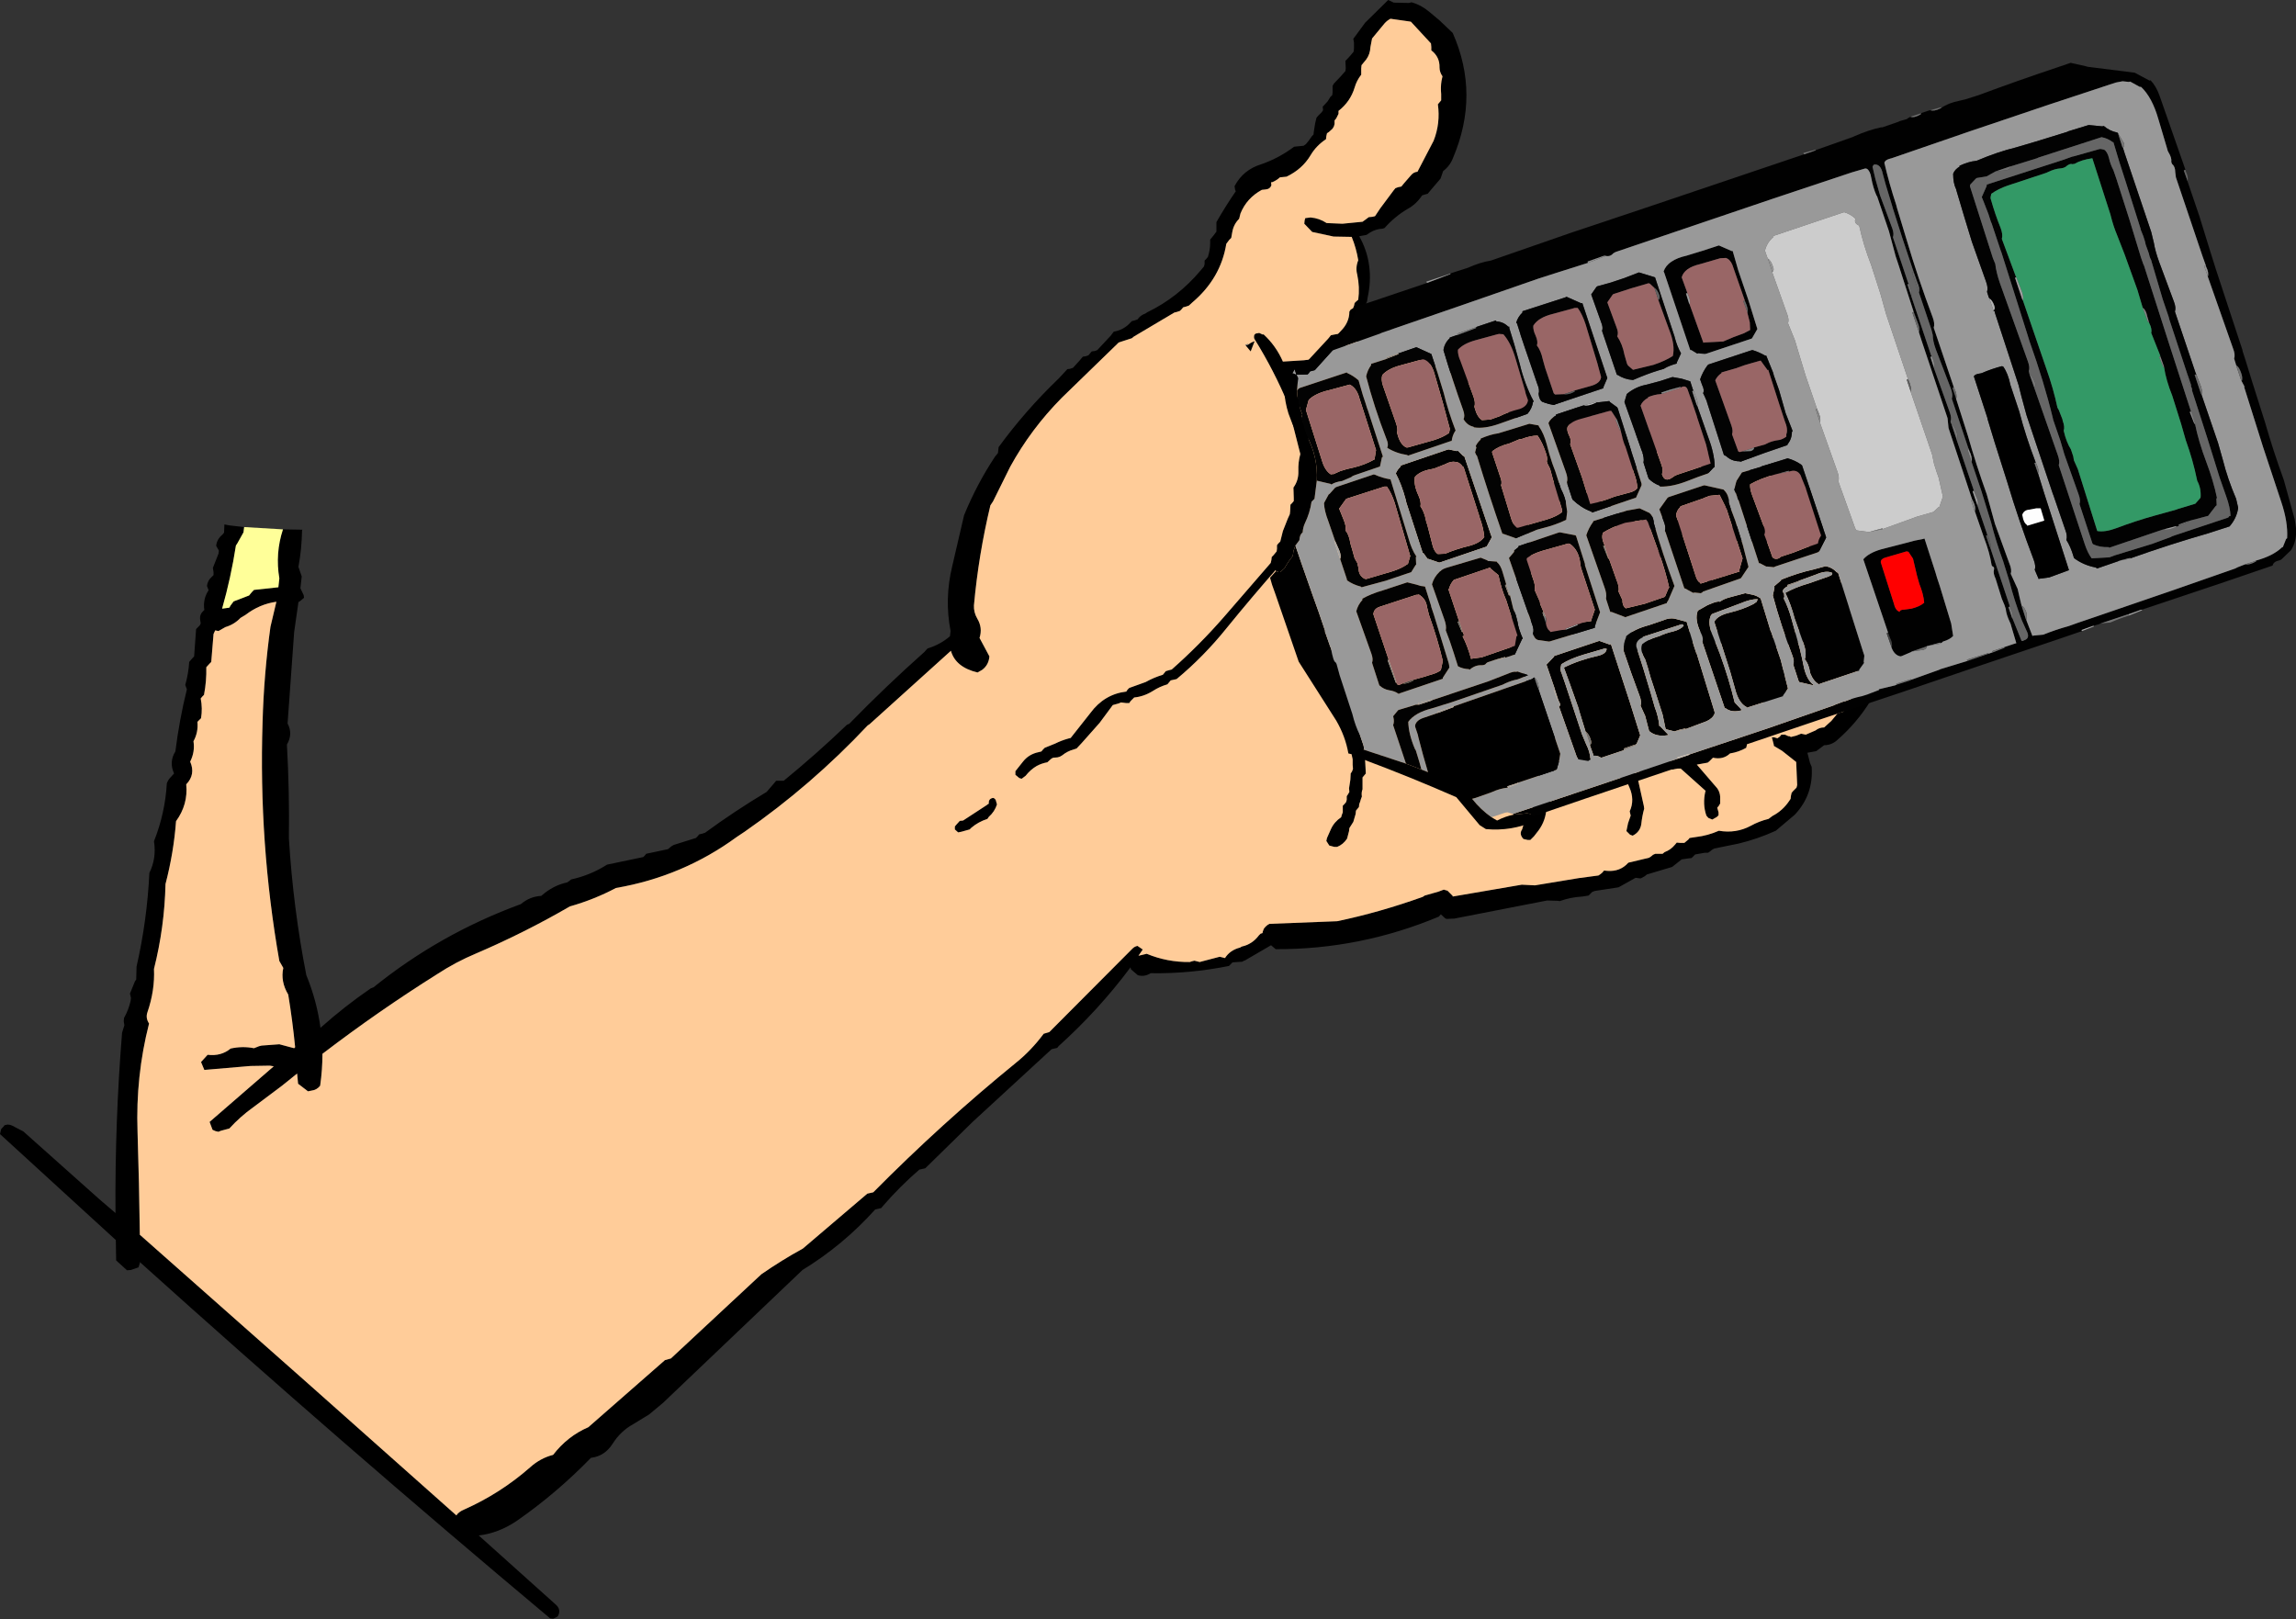 <?xml version="1.0" encoding="UTF-8" standalone="no"?>
<svg xmlns:xlink="http://www.w3.org/1999/xlink" height="246.05px" width="348.9px" xmlns="http://www.w3.org/2000/svg">
  <rect width="100%" height="100%" fill="#333333" stroke="none"/>
  <g transform="matrix(1.0, 0.0, 0.0, 1.0, 135.5, 41.9)">
    <path d="M-92.5 38.55 L-89.55 38.6 -89.6 38.7 Q-89.65 41.55 -90.15 44.25 L-89.65 45.7 -89.85 47.5 -89.35 48.55 -89.3 48.95 -89.9 49.45 -90.15 49.6 -90.8 54.15 -91.8 68.05 Q-90.95 69.65 -91.9 71.25 -91.5 78.5 -91.6 85.5 -90.95 96.1 -88.95 106.3 -87.35 110.2 -86.8 114.3 -83.1 111.0 -79.15 108.3 L-78.75 108.15 Q-68.65 100.0 -56.35 95.5 -55.0 94.35 -53.25 94.25 -51.45 92.65 -49.3 92.2 L-48.95 91.95 -48.7 91.75 Q-45.75 91.1 -43.25 89.5 L-37.75 88.35 -37.5 88.1 -37.3 87.85 -34.0 87.15 -33.45 86.7 -33.1 86.5 -29.75 85.45 -29.5 85.2 -29.25 84.9 -28.8 84.8 -28.35 84.65 Q-23.85 81.35 -19.0 78.45 L-17.8 77.05 -17.55 76.75 -16.4 76.75 Q-11.45 72.7 -6.8 68.25 L-6.45 68.1 Q-0.95 62.45 4.95 57.2 L5.45 56.65 Q7.4 56.05 8.85 54.8 L8.95 54.0 Q8.0 49.1 9.2 44.15 L11.0 36.4 Q12.95 31.65 15.7 27.5 L16.15 26.95 16.2 26.5 16.25 26.05 Q20.3 20.5 25.4 15.6 L26.7 14.2 27.1 14.15 27.55 14.0 28.55 12.9 29.05 12.3 29.45 12.25 29.9 12.1 30.15 11.8 30.4 11.5 30.85 11.45 31.25 11.3 33.3 9.1 33.75 8.5 Q35.0 8.3 35.95 7.45 L36.5 6.9 36.9 6.8 37.35 6.65 Q37.8 6.0 38.55 5.75 L38.85 5.55 Q43.5 3.3 46.95 -0.8 L47.45 -1.4 47.55 -1.75 47.55 -2.3 47.8 -2.55 48.05 -2.85 Q48.4 -3.9 48.4 -5.0 L48.4 -5.5 48.9 -6.1 49.35 -6.7 49.35 -7.65 49.35 -8.15 Q50.75 -10.6 52.3 -12.85 L52.2 -13.0 52.1 -13.6 Q53.4 -16.1 56.2 -16.95 58.9 -17.9 61.15 -19.6 L61.6 -19.65 62.6 -19.75 62.95 -20.0 63.4 -20.55 63.85 -21.2 64.1 -21.45 64.15 -21.9 64.35 -23.15 64.55 -24.0 64.8 -24.3 65.35 -24.85 65.55 -25.15 65.5 -25.7 65.75 -25.95 66.25 -26.5 66.65 -27.15 66.95 -27.45 67.0 -27.85 67.0 -28.85 67.2 -29.2 68.2 -30.25 68.95 -31.1 69.0 -31.55 68.95 -32.65 69.2 -32.9 69.7 -33.45 69.95 -33.75 70.2 -34.05 70.25 -34.5 70.25 -35.45 70.15 -36.0 71.95 -38.45 75.45 -41.9 76.3 -41.5 78.6 -41.45 79.0 -41.55 Q80.45 -41.15 81.7 -40.1 L83.25 -38.8 85.25 -36.9 Q89.4 -27.55 85.3 -17.9 84.85 -16.7 83.8 -15.9 L83.4 -14.75 82.2 -13.35 81.45 -12.45 81.05 -12.35 80.6 -12.2 Q79.7 -10.85 78.4 -10.15 76.45 -9.0 74.9 -7.25 L74.6 -7.15 Q73.6 -7.1 72.75 -6.6 L72.15 -6.2 71.05 -6.0 Q73.45 -1.7 72.3 3.45 L72.25 3.85 72.1 4.25 71.85 4.5 Q71.75 6.25 71.0 7.8 76.15 7.4 81.35 10.0 88.9 13.75 95.25 19.45 L95.65 19.25 95.95 19.15 96.45 18.95 97.15 18.65 97.5 18.6 97.75 18.7 98.4 18.9 99.1 18.7 Q102.15 18.4 104.7 20.25 L105.35 20.65 105.4 20.6 Q108.35 22.65 110.6 25.1 L110.75 24.95 111.2 24.4 111.5 24.1 113.05 24.0 115.5 23.65 Q119.45 24.2 123.0 26.35 124.2 27.1 125.25 27.45 L125.75 27.95 125.85 27.8 126.05 27.5 Q132.35 26.55 137.8 30.25 L137.8 30.2 Q141.0 33.25 141.7 37.6 L141.8 38.15 141.6 38.55 141.15 39.1 140.85 39.4 Q144.0 40.9 146.45 43.45 147.45 45.8 146.4 48.2 L146.15 48.5 Q145.4 51.75 142.95 54.25 145.5 55.55 147.6 57.25 149.35 58.8 148.9 60.95 L148.75 61.15 Q149.4 62.25 149.0 63.35 148.75 63.95 148.75 64.6 146.65 68.0 143.65 70.6 142.8 71.35 141.7 71.35 L141.1 71.8 140.5 72.25 139.15 72.5 139.55 74.05 139.8 74.65 Q140.1 78.85 137.25 81.9 L134.35 84.35 Q131.6 85.6 128.7 86.3 L125.0 87.05 124.65 87.25 124.35 87.5 124.05 87.7 123.55 87.7 122.1 87.95 121.8 88.25 121.55 88.5 121.1 88.55 120.05 88.7 118.6 89.85 114.75 91.0 114.45 91.25 114.1 91.45 113.8 91.6 113.05 91.5 110.45 92.95 106.85 93.5 106.45 93.65 105.9 94.2 104.95 94.35 Q103.15 94.45 101.5 95.05 L101.25 95.0 99.6 94.95 85.5 97.7 84.3 97.75 84.1 97.65 83.45 97.05 83.15 97.4 Q71.2 102.4 58.35 102.35 L57.65 101.75 53.7 104.05 Q53.45 104.1 53.3 104.25 L51.8 104.35 51.5 104.65 51.25 104.9 Q45.25 106.1 39.35 106.0 38.4 106.6 37.4 106.3 L36.35 105.4 36.3 105.1 Q31.45 111.6 25.4 117.05 L25.15 117.35 24.3 117.55 12.35 128.55 5.1 135.65 4.2 135.85 Q1.25 138.4 -1.35 141.4 L-1.6 141.7 -2.5 141.9 Q-7.4 147.35 -13.55 151.1 L-34.75 171.3 -36.85 173.05 -39.3 174.55 Q-41.2 175.6 -42.4 177.5 -43.6 179.4 -45.7 179.65 -50.95 185.05 -57.0 189.25 -59.75 191.1 -62.75 191.45 L-51.05 201.95 Q-50.15 202.75 -50.75 203.75 L-51.1 203.95 -51.45 204.1 -51.9 204.05 Q-83.6 177.5 -114.25 149.9 L-114.25 150.05 -114.45 150.7 -115.6 151.1 -116.2 151.15 -117.85 149.65 -117.9 146.55 -135.5 130.45 -135.4 130.0 -135.3 129.65 -135.0 129.35 -134.8 129.1 -134.35 129.0 -133.95 129.05 Q-133.5 129.2 -133.1 129.45 L-131.95 130.05 -120.4 140.35 -117.95 142.45 Q-118.05 128.65 -116.95 115.05 L-116.6 113.9 -116.7 113.3 -116.65 112.8 Q-115.95 111.55 -115.65 110.2 L-115.6 109.75 -115.75 109.1 -115.0 107.25 -114.8 106.95 -114.75 105.0 Q-113.15 98.0 -112.8 90.75 -111.7 88.55 -112.1 85.95 -110.4 81.65 -110.15 77.15 -109.95 76.6 -109.55 76.2 L-109.05 75.65 Q-109.85 73.9 -108.85 72.3 -108.25 67.5 -107.1 62.85 L-107.35 62.2 Q-106.85 60.45 -106.75 58.7 L-106.5 58.4 -106.0 57.85 -105.7 53.7 -105.4 53.4 -105.15 53.15 -105.0 52.85 -105.1 52.15 Q-105.15 51.5 -104.7 51.05 L-104.45 50.8 Q-104.7 49.15 -103.8 47.8 L-104.05 47.15 Q-103.95 46.3 -103.3 45.75 L-103.05 45.5 -103.05 45.05 -103.15 44.4 -102.3 42.25 -102.25 41.9 -102.25 41.75 -102.65 41.05 Q-102.55 40.05 -101.7 39.35 L-101.45 39.05 -101.4 37.8 -100.6 37.95 -98.4 38.2 -98.5 39.0 -99.45 40.7 -99.65 41.0 Q-100.4 45.85 -101.75 50.6 L-100.65 50.45 -100.45 50.1 -100.0 49.5 -98.05 48.75 -97.65 48.6 -97.45 48.35 -97.15 48.0 -96.9 47.75 -93.2 47.35 -93.05 46.0 Q-93.7 42.2 -92.5 38.55 M113.5 28.7 L113.45 29.0 113.15 29.25 112.8 29.4 112.5 29.5 Q107.2 23.65 100.2 21.4 L98.2 21.15 97.05 21.25 96.8 21.45 96.45 21.7 96.25 22.0 95.65 22.45 Q86.85 13.85 75.05 11.4 L69.75 9.75 68.4 11.4 68.3 11.9 68.3 12.3 66.15 14.4 63.8 15.85 63.2 15.8 62.15 16.25 60.7 16.45 60.8 16.5 60.75 17.05 60.75 17.3 60.7 17.4 62.0 18.9 Q61.85 21.15 63.05 23.35 63.6 24.35 63.2 25.45 L63.5 26.25 63.75 26.9 63.0 30.45 Q62.6 32.45 62.7 34.5 L62.55 34.85 62.15 35.5 62.15 36.0 62.05 36.95 Q60.95 38.15 60.65 39.85 60.25 41.75 59.0 43.25 L58.95 43.65 58.9 44.1 Q54.8 48.75 50.9 53.55 47.45 57.85 43.3 61.3 L42.85 61.4 42.4 61.5 42.15 61.8 41.9 62.1 Q40.7 62.45 39.7 63.1 38.35 63.95 36.85 64.1 L36.6 64.35 36.3 64.65 36.1 64.95 35.65 64.95 34.85 64.85 34.5 65.0 33.6 65.25 31.6 67.95 28.85 71.05 28.1 71.85 27.65 72.0 Q26.7 72.25 25.9 72.9 L25.55 73.1 25.2 73.2 24.55 73.25 Q24.4 73.3 24.2 73.45 L23.65 73.95 Q22.8 74.1 22.05 74.5 21.1 75.05 20.35 76.0 L19.75 76.45 19.4 76.35 18.8 75.85 18.8 75.3 19.95 73.85 Q20.85 72.7 22.35 72.4 L22.75 72.3 23.0 72.0 23.25 71.75 24.85 71.1 Q25.75 70.65 26.8 70.35 L27.2 70.25 30.2 66.45 Q32.3 63.6 35.65 63.2 L35.85 62.9 36.1 62.65 38.6 61.75 Q39.85 61.05 41.2 60.65 L41.45 60.35 41.65 60.1 42.15 59.95 42.55 59.85 Q46.75 56.15 50.5 51.85 L57.6 43.65 57.7 43.2 57.75 42.75 58.0 42.5 58.25 42.2 58.5 41.9 58.55 41.5 58.55 40.95 58.75 40.7 59.05 40.4 59.45 38.8 60.2 36.9 60.5 36.25 60.55 35.8 60.6 34.8 60.85 34.55 61.1 34.25 61.1 33.8 61.05 32.2 Q61.85 31.1 61.8 29.7 61.75 28.35 62.1 27.1 L60.8 22.0 60.25 19.55 Q58.1 14.4 55.15 9.65 55.0 9.45 55.1 9.0 L55.3 8.8 55.85 8.7 56.4 8.95 56.5 8.9 Q58.4 10.65 59.45 13.05 L62.65 12.85 64.15 12.65 64.45 12.5 64.75 12.2 65.25 12.1 65.6 11.95 65.75 11.6 65.75 11.05 68.25 8.4 Q69.55 7.1 69.55 5.45 L69.75 5.15 70.1 4.95 70.25 4.6 70.35 4.15 70.6 3.9 70.9 3.65 Q71.15 1.75 70.75 -0.15 70.45 -1.25 70.9 -2.35 70.6 -4.2 69.9 -5.9 L67.15 -5.95 63.9 -6.65 62.7 -7.9 62.75 -8.4 62.85 -8.75 63.65 -8.85 Q64.95 -8.75 66.1 -8.0 L68.5 -7.9 71.55 -8.2 71.9 -8.45 72.5 -8.9 73.05 -8.95 73.45 -9.05 74.25 -10.25 76.3 -13.0 76.55 -13.3 76.95 -13.45 77.45 -13.55 77.9 -14.1 78.9 -15.25 Q79.3 -15.75 79.9 -15.8 L82.35 -20.5 Q83.4 -23.15 83.0 -26.05 L83.25 -26.35 83.5 -26.65 83.5 -27.6 Q83.4 -28.65 83.55 -29.6 L83.7 -30.3 Q83.25 -30.95 83.25 -31.65 83.3 -33.25 82.0 -34.25 L82.0 -34.75 81.95 -35.3 78.9 -38.6 78.6 -38.65 76.5 -38.95 75.8 -39.05 Q75.3 -38.8 74.9 -38.35 L73.7 -36.9 73.0 -36.05 72.75 -34.75 Q72.7 -33.65 72.1 -32.85 L71.4 -32.0 71.35 -31.5 71.35 -30.55 Q70.65 -29.65 70.35 -28.6 69.7 -26.45 67.9 -25.05 L67.9 -24.6 67.55 -23.9 67.3 -23.6 67.3 -23.05 67.2 -22.7 67.0 -22.35 66.45 -21.85 66.15 -21.65 66.05 -21.2 66.0 -20.75 Q64.5 -19.75 63.65 -18.3 62.4 -16.2 60.0 -15.05 L59.5 -15.0 59.0 -14.95 Q58.45 -14.45 57.8 -14.2 L57.65 -14.2 57.7 -13.75 Q57.5 -13.15 56.75 -13.1 L56.25 -13.05 Q53.95 -11.8 53.0 -9.45 L52.8 -8.65 Q51.95 -7.8 51.75 -6.6 L51.6 -5.75 51.3 -5.45 50.85 -4.85 Q50.0 0.4 45.7 4.05 L45.15 4.55 44.7 4.7 44.3 4.8 44.05 5.1 43.8 5.35 43.35 5.5 42.95 5.6 36.8 9.25 36.5 9.5 34.95 10.0 34.5 10.15 25.85 18.55 Q21.15 23.3 18.0 29.05 L15.4 34.3 15.0 34.9 Q13.2 42.4 12.5 50.1 12.45 51.15 13.0 52.1 13.85 53.5 13.35 55.05 L14.85 57.85 Q14.75 59.15 13.75 59.9 L13.05 60.3 Q9.7 59.5 9.0 57.0 L-3.35 68.15 -3.65 68.35 Q-12.2 77.45 -22.35 84.5 L-23.55 85.3 Q-31.75 91.3 -41.9 93.05 -45.2 94.8 -48.9 95.85 -55.8 99.85 -63.15 103.0 -66.25 104.3 -69.0 106.1 -78.0 111.75 -86.5 118.25 -86.5 120.65 -86.85 123.1 -87.35 123.75 -88.2 123.85 L-88.7 123.95 -90.2 122.8 -90.35 121.25 -92.65 123.1 -97.05 126.4 Q-98.95 127.75 -100.65 129.6 L-101.95 129.95 -102.3 130.1 -102.75 130.0 -103.2 129.8 -103.65 128.6 -93.9 120.15 -94.5 120.05 -97.45 120.1 -104.45 120.7 -104.95 119.5 -104.45 118.95 -103.95 118.4 Q-101.9 118.65 -100.45 117.45 -98.65 117.05 -96.9 117.4 L-96.15 117.1 -95.75 117.0 -93.05 116.8 -90.8 117.4 -90.65 117.25 Q-91.05 113.2 -91.7 109.25 -92.9 107.25 -92.45 105.2 L-93.05 104.15 Q-96.2 86.25 -95.6 67.85 -95.4 60.55 -94.4 53.35 L-93.5 49.55 Q-96.05 49.9 -98.2 51.55 L-98.95 52.0 Q-99.9 53.0 -101.25 53.4 L-102.3 54.0 -102.8 53.9 -103.05 54.45 -103.4 58.7 -103.65 58.95 -104.15 59.5 Q-104.1 61.6 -104.5 63.7 L-104.75 63.95 -105.0 64.25 Q-104.7 65.75 -104.95 67.25 L-105.2 67.5 -105.5 67.8 Q-105.35 69.4 -106.1 70.75 -105.85 72.35 -106.6 73.85 -105.75 75.8 -107.2 77.3 -106.9 80.35 -108.75 82.9 -109.1 87.65 -110.35 92.45 -110.5 99.0 -112.1 105.35 -111.95 108.6 -113.1 111.95 -113.4 112.8 -112.85 113.65 -114.9 121.65 -114.6 130.1 -114.35 137.9 -114.25 145.75 L-88.65 168.4 -66.15 188.4 Q-65.8 187.85 -64.95 187.5 -59.45 185.05 -54.95 181.1 -53.4 179.7 -51.45 179.2 -49.25 176.35 -46.1 175.0 L-34.45 164.8 -33.55 164.55 -19.8 151.75 Q-16.7 149.6 -13.5 147.85 L-3.7 139.5 -2.8 139.3 Q7.6 128.8 18.9 119.6 21.2 117.75 23.1 115.2 L23.95 114.95 36.6 102.25 Q36.9 101.95 37.35 101.85 L38.15 102.4 37.5 103.35 38.35 103.15 38.75 103.05 Q41.9 104.35 45.3 104.3 L45.6 104.2 46.0 104.1 46.8 104.3 49.85 103.5 50.65 103.7 Q51.4 102.5 52.95 102.1 L53.2 101.95 Q54.8 101.6 55.8 100.25 L56.05 100.0 56.35 99.9 56.4 99.65 56.55 99.25 Q56.9 98.75 57.4 98.5 L67.7 98.1 Q74.15 96.75 80.7 94.4 L81.0 94.2 83.1 93.6 83.9 93.3 84.4 93.45 84.45 93.45 85.25 94.25 85.25 94.35 95.75 92.55 97.75 92.65 104.4 91.55 107.4 91.15 107.7 90.95 108.0 90.7 108.25 90.4 108.75 90.45 Q110.7 90.6 111.95 89.2 L112.4 89.1 115.1 88.45 115.4 88.25 115.7 88.0 116.05 87.85 117.15 87.85 117.45 87.6 Q118.4 87.25 119.05 86.45 L119.3 86.15 119.85 86.2 120.45 86.2 120.75 85.95 121.05 85.7 121.25 85.45 122.25 85.3 Q124.0 85.1 125.7 84.35 128.3 84.8 130.55 83.6 131.8 82.9 133.25 82.55 L133.85 82.1 Q135.4 81.3 136.4 79.8 L136.6 79.5 136.65 79.05 136.75 78.6 136.95 78.35 137.25 78.05 137.5 77.8 137.6 77.4 137.45 73.9 135.3 72.2 134.05 71.45 134.05 71.3 133.75 70.15 134.1 70.15 134.6 70.3 134.95 70.05 135.2 69.75 135.75 69.75 136.3 70.0 136.35 69.95 136.65 70.1 137.45 69.9 138.2 69.6 138.9 69.75 140.4 69.1 Q140.95 68.65 141.7 68.65 L142.8 67.65 143.75 66.5 144.15 66.4 144.65 66.25 145.4 64.85 146.25 63.7 Q146.2 62.45 146.6 61.4 L146.9 60.3 Q144.9 55.5 139.5 55.3 L135.45 56.15 134.85 56.2 Q134.35 56.45 133.95 56.8 L133.2 57.25 134.1 58.6 134.25 59.0 Q135.65 59.5 135.7 60.9 L135.45 62.15 135.9 63.15 136.0 63.6 135.1 64.9 134.0 65.85 133.6 65.9 132.85 65.7 132.55 64.95 132.45 64.5 Q133.2 63.8 133.35 62.85 133.4 61.9 133.6 61.05 L133.2 60.35 132.55 59.45 132.45 58.9 132.35 58.3 Q125.55 53.95 117.65 56.55 120.5 57.95 121.35 60.65 L121.6 61.3 121.55 61.75 121.45 62.0 121.7 62.45 Q122.3 63.35 121.95 64.45 L121.75 64.7 121.45 65.0 121.35 65.45 121.05 66.1 120.7 66.2 119.85 66.05 119.6 65.45 Q119.4 64.7 119.65 64.05 119.9 60.2 115.2 57.85 111.45 56.0 107.6 54.9 L107.25 55.05 106.9 55.15 106.4 54.95 105.8 54.7 105.45 54.8 105.1 54.9 104.6 54.7 104.05 54.45 103.7 54.5 100.7 54.85 100.5 54.8 96.1 54.6 96.25 55.65 96.55 56.5 96.45 56.95 96.4 57.2 Q98.35 59.1 98.65 61.85 L101.1 66.45 Q100.75 67.35 100.9 68.25 L101.25 69.25 101.15 69.7 100.8 70.4 Q100.65 70.55 100.65 70.75 L100.65 72.35 100.5 72.95 100.65 74.9 Q100.75 77.15 100.2 79.4 L99.95 80.35 99.75 80.6 99.5 80.9 Q99.4 82.8 98.3 84.3 L97.6 85.2 97.05 85.75 96.65 85.75 96.0 85.6 Q95.3 84.85 95.8 84.15 L96.05 83.3 Q96.75 82.65 97.1 81.8 97.5 80.95 97.5 80.15 L97.75 79.85 98.0 79.55 Q98.55 75.2 98.5 70.7 98.5 70.0 98.9 69.5 98.35 68.5 98.5 67.35 L98.7 66.55 Q97.0 63.45 95.85 60.1 93.05 56.05 94.25 51.35 L94.55 51.05 94.75 50.8 Q94.7 48.6 94.8 46.5 94.85 46.0 95.25 45.7 94.35 42.55 94.75 39.55 L94.9 38.95 Q94.45 38.3 94.55 37.6 L94.75 36.8 Q93.9 31.55 92.65 26.8 L92.9 26.6 93.45 26.5 93.95 26.75 94.05 26.7 Q95.6 28.6 96.15 31.15 L96.3 31.65 Q97.0 31.2 98.2 31.15 L101.8 31.55 102.6 31.55 112.05 36.45 113.2 37.6 Q113.9 37.15 114.6 36.85 L114.9 36.6 Q118.25 36.45 121.25 37.8 L122.15 38.0 124.25 39.3 124.85 39.0 125.7 38.3 Q132.25 37.6 138.55 38.65 L138.8 38.4 139.05 38.05 139.15 37.7 139.1 37.35 Q138.6 36.3 138.9 35.2 L138.9 34.25 Q136.1 30.4 131.3 29.95 L131.1 29.95 Q129.8 29.1 128.2 29.35 L127.15 29.45 Q128.3 30.95 128.25 33.0 L128.2 33.4 128.3 33.45 128.7 33.95 128.35 34.65 127.55 35.45 127.25 35.5 126.65 35.3 126.75 34.9 127.15 34.25 Q127.25 32.65 126.85 31.15 L126.85 31.2 126.5 31.3 125.35 31.15 Q122.7 28.15 118.7 27.0 L114.05 26.55 113.2 26.55 114.05 26.85 114.4 27.0 115.6 28.25 115.6 28.8 115.6 29.05 116.35 30.5 116.85 31.35 116.9 33.7 116.75 35.25 116.4 35.4 115.85 35.5 115.5 35.0 114.9 33.6 Q115.1 30.9 113.85 28.55 L112.5 26.55 112.0 26.65 113.5 28.7 M114.15 38.65 L116.55 41.9 116.9 42.5 116.8 42.95 116.65 43.3 116.4 43.6 116.6 44.3 116.6 44.75 116.4 45.1 116.15 45.3 116.45 46.15 116.3 46.5 116.1 46.8 116.3 47.85 115.95 48.5 115.8 48.8 115.45 49.05 114.75 48.45 115.05 48.15 115.15 47.8 115.2 46.75 115.35 46.5 115.25 45.75 115.15 45.75 114.65 45.55 114.45 44.9 114.3 44.45 Q114.2 43.65 114.35 42.9 110.75 36.85 103.9 35.1 102.7 34.8 101.7 34.1 L101.2 34.2 100.9 34.25 100.05 33.85 99.6 33.95 99.4 34.05 99.1 33.95 98.25 33.7 97.85 33.7 97.55 33.95 97.35 34.25 97.2 34.65 96.9 34.85 96.5 35.05 96.45 35.05 97.1 42.35 Q97.35 45.0 96.95 47.8 L96.85 48.45 Q97.45 49.65 97.0 50.95 L96.7 51.65 96.55 51.9 96.65 52.5 99.0 51.85 99.45 51.75 99.85 51.8 Q101.3 52.15 102.75 52.65 110.1 52.3 116.65 56.15 L117.0 56.3 Q120.5 53.35 125.8 54.2 L128.4 54.3 132.15 56.45 133.15 55.75 134.0 55.15 134.85 54.8 135.5 54.55 135.7 54.6 136.3 54.8 Q137.8 53.95 139.45 53.85 142.05 51.55 143.4 48.5 L144.3 47.2 144.3 45.3 144.25 44.65 Q141.45 41.15 137.45 40.85 L136.95 40.65 136.35 40.4 136.0 40.5 135.65 40.6 126.7 40.2 126.15 40.75 126.7 41.35 126.65 41.85 126.55 42.25 126.2 42.4 125.5 42.65 124.7 41.8 124.55 43.25 125.2 44.5 125.0 44.9 124.85 45.15 124.55 45.45 Q124.8 46.45 124.3 47.25 123.4 47.65 123.8 46.75 L123.95 46.55 123.65 45.7 Q123.6 45.5 123.7 45.35 124.8 44.5 123.4 43.55 123.85 42.75 123.7 41.8 L123.7 41.5 123.0 40.5 121.45 39.55 116.05 38.45 114.5 38.4 Q114.3 38.45 114.15 38.6 L114.1 38.65 114.15 38.65 M110.6 73.75 L113.0 73.5 113.65 73.85 119.65 73.7 119.75 73.6 120.15 73.45 120.5 73.35 120.85 73.25 121.05 73.35 121.1 73.4 Q122.3 72.75 123.75 73.0 L124.25 72.45 124.5 72.15 126.25 72.25 126.75 71.65 127.0 71.35 128.6 70.8 128.9 70.55 129.75 70.75 129.95 70.8 129.95 71.35 129.85 71.75 Q128.7 72.4 127.4 72.6 126.35 73.6 124.8 73.25 L124.25 73.8 124.0 74.0 122.35 74.3 125.45 77.9 Q125.85 78.45 125.9 79.2 L125.9 80.2 125.7 80.55 125.45 80.85 125.65 81.55 125.65 82.0 125.4 82.25 124.7 82.65 124.1 82.4 123.8 82.05 Q123.2 80.3 123.65 78.35 L123.7 78.3 119.9 74.9 119.45 74.9 118.65 75.05 118.4 74.95 117.5 75.15 112.65 75.4 113.3 76.1 114.3 80.6 114.35 81.0 Q114.05 82.05 113.9 83.4 113.7 84.55 112.6 85.1 L112.2 84.95 111.65 84.4 111.9 83.2 112.3 82.05 112.15 81.4 Q112.95 79.65 112.1 77.75 L111.6 76.6 Q110.8 76.5 110.15 76.0 L109.9 76.1 Q108.85 76.35 108.95 75.4 106.45 75.1 104.0 75.5 L102.8 75.85 101.6 75.4 100.8 74.85 Q100.75 74.6 100.85 74.35 L101.05 74.05 Q101.8 73.5 102.95 73.65 103.85 73.75 104.6 73.2 L108.2 73.6 109.9 73.6 110.4 74.0 110.6 73.75 M15.8 79.65 L16.0 80.35 Q15.65 81.45 14.75 82.25 L14.55 82.55 Q13.15 83.0 12.1 83.9 L11.85 84.15 10.6 84.5 10.1 84.6 9.6 84.15 9.6 83.7 9.85 83.4 10.35 82.85 10.85 82.8 14.45 80.45 Q14.6 80.3 14.75 80.25 14.7 79.55 15.25 79.4 15.5 79.25 15.8 79.65 M62.05 51.7 Q67.8 56.3 69.65 63.35 69.8 64.05 70.4 64.7 70.5 68.05 71.55 71.15 L71.95 73.75 72.05 75.65 71.8 75.95 71.55 76.25 71.55 76.7 71.55 78.05 Q71.35 78.55 71.45 79.15 L71.3 79.55 71.2 79.9 71.05 80.3 71.0 80.75 70.75 81.05 70.55 81.3 70.5 81.8 70.15 83.0 69.55 83.95 69.5 84.4 69.2 85.55 Q68.6 86.45 67.7 86.8 L67.25 86.8 66.5 86.6 66.05 85.9 66.15 85.45 66.75 84.1 Q67.25 83.0 68.3 82.3 L68.4 81.95 68.55 81.55 68.55 81.1 68.55 80.55 68.8 80.3 69.05 80.0 69.15 79.65 69.15 79.1 69.35 78.8 69.55 78.45 69.5 77.9 69.7 76.6 69.75 75.65 69.95 75.35 70.1 74.95 70.05 74.35 70.05 73.5 69.9 72.8 Q68.7 61.1 60.15 52.35 L60.15 51.85 60.35 51.5 60.6 51.35 61.1 51.25 61.95 51.75 62.05 51.7" fill="#000000" fill-rule="evenodd" stroke="none"/>
    <path d="M128.25 33.0 Q128.3 30.95 127.15 29.45 L128.2 29.35 Q129.8 29.1 131.1 29.95 L131.3 29.95 Q136.1 30.4 138.9 34.25 L138.9 35.2 Q138.6 36.3 139.1 37.35 L139.15 37.7 139.05 38.05 138.8 38.4 138.55 38.65 Q132.25 37.6 125.7 38.3 L124.85 39.0 124.25 39.3 122.15 38.0 121.25 37.8 Q118.25 36.45 114.9 36.6 L114.6 36.85 Q113.9 37.15 113.2 37.6 L112.05 36.45 102.6 31.55 101.8 31.55 98.2 31.15 Q97.0 31.2 96.3 31.65 L96.15 31.15 Q95.6 28.6 94.05 26.7 L93.95 26.75 93.45 26.5 92.9 26.6 92.65 26.8 Q93.9 31.55 94.75 36.8 L94.55 37.6 Q94.45 38.3 94.9 38.95 L94.75 39.55 Q94.35 42.55 95.25 45.7 94.85 46.0 94.8 46.5 94.7 48.6 94.75 50.8 L94.55 51.05 94.25 51.35 Q93.05 56.05 95.85 60.1 97.0 63.45 98.7 66.55 L98.5 67.35 Q98.35 68.5 98.9 69.5 98.5 70.0 98.5 70.7 98.55 75.2 98.0 79.55 L97.75 79.85 97.5 80.15 Q97.5 80.95 97.1 81.8 96.75 82.65 96.05 83.3 L95.8 84.15 Q95.3 84.85 96.0 85.6 L96.65 85.75 97.05 85.75 97.6 85.2 98.3 84.3 Q99.4 82.8 99.5 80.9 L99.75 80.6 99.95 80.35 100.2 79.4 Q100.75 77.15 100.65 74.9 L100.5 72.95 100.65 72.35 100.65 70.75 Q100.65 70.55 100.8 70.4 L101.15 69.7 101.25 69.25 100.9 68.25 Q100.75 67.35 101.1 66.45 L98.65 61.85 Q98.35 59.1 96.4 57.2 L96.45 56.95 96.55 56.5 96.25 55.65 96.1 54.6 100.5 54.8 100.7 54.85 103.7 54.5 104.05 54.45 104.6 54.7 105.1 54.9 105.45 54.8 105.8 54.7 106.4 54.95 106.9 55.15 107.25 55.05 107.6 54.9 Q111.45 56.0 115.2 57.85 119.9 60.2 119.65 64.05 119.4 64.7 119.6 65.45 L119.85 66.05 120.7 66.2 121.05 66.1 121.35 65.45 121.45 65.0 121.75 64.7 121.95 64.45 Q122.3 63.35 121.7 62.45 L121.45 62.0 121.55 61.75 121.6 61.3 121.35 60.65 Q120.5 57.95 117.65 56.55 125.55 53.95 132.35 58.3 L132.45 58.9 132.55 59.45 133.2 60.35 133.6 61.05 Q133.4 61.9 133.35 62.85 133.2 63.8 132.45 64.5 L132.55 64.95 132.85 65.7 133.6 65.9 134.0 65.85 135.1 64.9 136.0 63.6 135.9 63.15 135.45 62.15 135.7 60.9 Q135.65 59.5 134.25 59.0 L134.1 58.6 133.2 57.25 133.95 56.8 Q134.35 56.45 134.85 56.2 L135.45 56.15 139.5 55.3 Q144.9 55.5 146.9 60.3 L146.6 61.4 Q146.2 62.45 146.25 63.7 L145.4 64.85 144.65 66.25 144.15 66.4 143.75 66.5 142.8 67.65 141.7 68.65 Q140.95 68.65 140.4 69.1 L138.9 69.75 138.2 69.6 137.45 69.9 136.65 70.1 136.35 69.95 136.3 70.0 135.75 69.75 135.2 69.75 134.95 70.05 134.6 70.3 134.1 70.15 133.75 70.15 134.05 71.3 134.05 71.45 135.3 72.2 137.45 73.9 137.6 77.4 137.5 77.8 137.25 78.05 136.95 78.35 136.75 78.6 136.65 79.05 136.6 79.5 136.4 79.8 Q135.4 81.3 133.85 82.1 L133.25 82.55 Q131.8 82.9 130.55 83.6 128.3 84.8 125.7 84.35 124.0 85.1 122.25 85.3 L121.25 85.45 121.05 85.7 120.75 85.95 120.45 86.2 119.85 86.2 119.3 86.15 119.05 86.45 Q118.4 87.25 117.45 87.6 L117.15 87.85 116.05 87.85 115.7 88.0 115.4 88.25 115.1 88.45 112.4 89.1 111.95 89.2 Q110.7 90.6 108.75 90.45 L108.25 90.4 108.0 90.7 107.7 90.95 107.4 91.15 104.4 91.55 97.75 92.65 95.75 92.55 85.25 94.35 85.25 94.25 84.45 93.45 84.4 93.45 83.9 93.3 83.1 93.6 81.0 94.2 80.7 94.4 Q74.15 96.75 67.7 98.1 L57.4 98.5 Q56.9 98.75 56.55 99.25 L56.4 99.65 56.35 99.9 56.05 100.0 55.8 100.25 Q54.8 101.6 53.2 101.95 L52.95 102.1 Q51.4 102.5 50.65 103.7 L49.85 103.5 46.8 104.3 46.0 104.1 45.6 104.2 45.3 104.3 Q41.9 104.35 38.75 103.05 L38.35 103.15 37.5 103.35 38.15 102.4 37.35 101.85 Q36.9 101.95 36.6 102.25 L23.95 114.95 23.1 115.2 Q21.2 117.75 18.9 119.6 7.6 128.8 -2.8 139.3 L-3.7 139.5 -13.5 147.85 Q-16.7 149.6 -19.8 151.75 L-33.55 164.55 -34.45 164.8 -46.1 175.0 Q-49.25 176.35 -51.45 179.2 -53.4 179.7 -54.95 181.1 -59.45 185.05 -64.95 187.5 -65.8 187.85 -66.15 188.4 L-88.65 168.4 -114.25 145.75 Q-114.35 137.9 -114.6 130.1 -114.9 121.65 -112.85 113.65 -113.4 112.8 -113.1 111.95 -111.95 108.6 -112.1 105.35 -110.5 99.0 -110.35 92.45 -109.1 87.65 -108.75 82.9 -106.9 80.35 -107.2 77.3 -105.75 75.8 -106.6 73.85 -105.85 72.35 -106.1 70.75 -105.35 69.4 -105.5 67.8 L-105.2 67.5 -104.95 67.25 Q-104.7 65.75 -105.0 64.25 L-104.75 63.95 -104.5 63.7 Q-104.1 61.6 -104.15 59.5 L-103.65 58.95 -103.4 58.7 -103.05 54.45 -102.8 53.9 -102.3 54.0 -101.25 53.4 Q-99.9 53.0 -98.95 52.0 L-98.2 51.55 Q-96.05 49.9 -93.5 49.55 L-94.4 53.35 Q-95.4 60.55 -95.6 67.85 -96.2 86.25 -93.05 104.15 L-92.45 105.2 Q-92.9 107.25 -91.7 109.25 -91.05 113.2 -90.65 117.25 L-90.8 117.4 -93.05 116.8 -95.75 117.0 -96.15 117.1 -96.9 117.4 Q-98.65 117.05 -100.45 117.45 -101.9 118.65 -103.95 118.4 L-104.45 118.95 -104.95 119.5 -104.45 120.7 -97.45 120.1 -94.5 120.05 -93.9 120.15 -103.65 128.6 -103.2 129.8 -102.75 130.0 -102.3 130.1 -101.95 129.95 -100.65 129.6 Q-98.95 127.75 -97.05 126.4 L-92.65 123.1 -90.35 121.25 -90.2 122.8 -88.7 123.95 -88.2 123.85 Q-87.35 123.75 -86.85 123.1 -86.5 120.65 -86.5 118.25 -78.0 111.75 -69.0 106.1 -66.25 104.3 -63.15 103.0 -55.8 99.85 -48.9 95.85 -45.2 94.8 -41.9 93.05 -31.75 91.3 -23.55 85.3 L-22.35 84.5 Q-12.2 77.45 -3.65 68.35 L-3.35 68.15 9.0 57.0 Q9.7 59.5 13.05 60.3 L13.75 59.9 Q14.75 59.15 14.85 57.85 L13.35 55.05 Q13.85 53.5 13.0 52.1 12.45 51.15 12.5 50.1 13.2 42.4 15.0 34.9 L15.4 34.3 18.0 29.05 Q21.15 23.3 25.85 18.55 L34.5 10.15 34.95 10.0 36.5 9.5 36.8 9.25 42.95 5.6 43.35 5.5 43.8 5.35 44.05 5.1 44.3 4.8 44.7 4.7 45.15 4.55 45.7 4.05 Q50.0 0.4 50.85 -4.85 L51.3 -5.45 51.6 -5.75 51.75 -6.6 Q51.95 -7.8 52.8 -8.65 L53.0 -9.45 Q53.95 -11.8 56.25 -13.05 L56.75 -13.1 Q57.5 -13.15 57.7 -13.75 L57.65 -14.2 57.8 -14.2 Q58.45 -14.45 59.0 -14.95 L59.5 -15.0 60.0 -15.05 Q62.4 -16.2 63.65 -18.3 64.5 -19.75 66.0 -20.75 L66.05 -21.2 66.15 -21.65 66.45 -21.85 67.0 -22.35 67.2 -22.7 67.3 -23.05 67.3 -23.6 67.55 -23.9 67.9 -24.6 67.9 -25.05 Q69.7 -26.45 70.35 -28.6 70.65 -29.65 71.35 -30.55 L71.35 -31.5 71.4 -32.0 72.1 -32.85 Q72.7 -33.65 72.75 -34.75 L73.0 -36.05 73.7 -36.9 74.9 -38.35 Q75.3 -38.8 75.8 -39.05 L76.5 -38.95 78.6 -38.65 78.9 -38.6 81.95 -35.3 82.0 -34.75 82.0 -34.25 Q83.3 -33.25 83.25 -31.65 83.25 -30.95 83.7 -30.3 L83.55 -29.6 Q83.4 -28.65 83.5 -27.6 L83.5 -26.65 83.25 -26.35 83.0 -26.05 Q83.4 -23.15 82.35 -20.5 L79.9 -15.8 Q79.3 -15.75 78.9 -15.25 L77.9 -14.1 77.45 -13.55 76.95 -13.45 76.55 -13.3 76.3 -13.0 74.25 -10.25 73.45 -9.05 73.05 -8.95 72.5 -8.9 71.9 -8.45 71.55 -8.2 68.5 -7.9 66.1 -8.0 Q64.95 -8.75 63.65 -8.85 L62.85 -8.75 62.75 -8.4 62.7 -7.9 63.9 -6.65 67.15 -5.95 69.9 -5.9 Q70.6 -4.2 70.9 -2.35 70.45 -1.25 70.75 -0.15 71.15 1.75 70.9 3.65 L70.6 3.9 70.35 4.15 70.25 4.6 70.1 4.95 69.75 5.15 69.55 5.45 Q69.55 7.1 68.25 8.4 L65.75 11.05 65.75 11.6 65.6 11.95 65.25 12.1 64.75 12.2 64.45 12.5 64.15 12.65 62.65 12.85 59.45 13.05 Q58.4 10.65 56.5 8.9 L56.4 8.95 55.85 8.7 55.3 8.8 55.1 9.0 Q55.0 9.45 55.15 9.65 58.1 14.4 60.25 19.55 L60.8 22.0 62.1 27.1 Q61.75 28.35 61.8 29.7 61.85 31.1 61.05 32.2 L61.1 33.8 61.1 34.25 60.85 34.55 60.6 34.8 60.55 35.8 60.5 36.25 60.2 36.9 59.45 38.8 59.05 40.4 58.75 40.7 58.55 40.95 58.55 41.5 58.5 41.9 58.25 42.2 58.0 42.5 57.75 42.75 57.7 43.2 57.6 43.65 50.5 51.85 Q46.75 56.15 42.55 59.85 L42.15 59.95 41.65 60.1 41.45 60.35 41.2 60.65 Q39.85 61.05 38.6 61.75 L36.1 62.65 35.85 62.9 35.65 63.2 Q32.3 63.6 30.2 66.45 L27.2 70.25 26.8 70.35 Q25.75 70.65 24.85 71.1 L23.25 71.75 23.0 72.0 22.75 72.3 22.35 72.4 Q20.85 72.7 19.95 73.85 L18.8 75.3 18.8 75.85 19.4 76.35 19.75 76.45 20.35 76.0 Q21.1 75.05 22.05 74.5 22.8 74.1 23.65 73.95 L24.2 73.45 Q24.4 73.3 24.55 73.25 L25.2 73.2 25.55 73.1 25.9 72.9 Q26.7 72.25 27.65 72.0 L28.1 71.85 28.85 71.05 31.6 67.95 33.6 65.25 34.5 65.0 34.85 64.85 35.65 64.95 36.1 64.95 36.3 64.65 36.6 64.35 36.85 64.1 Q38.35 63.95 39.7 63.1 40.7 62.45 41.9 62.1 L42.15 61.8 42.4 61.5 42.85 61.4 43.3 61.3 Q47.45 57.85 50.9 53.55 54.8 48.75 58.9 44.1 L58.95 43.65 59.0 43.25 Q60.25 41.75 60.65 39.85 60.95 38.15 62.05 36.95 L62.15 36.0 62.15 35.5 62.55 34.85 62.7 34.5 Q62.6 32.45 63.0 30.45 L63.75 26.9 63.5 26.25 63.2 25.45 Q63.6 24.35 63.05 23.35 61.85 21.15 62.0 18.9 L60.7 17.4 60.75 17.3 60.75 17.05 60.8 16.5 60.7 16.45 62.15 16.25 63.2 15.8 63.8 15.85 66.15 14.4 68.3 12.3 68.3 11.9 68.4 11.4 69.75 9.75 75.05 11.4 Q86.85 13.85 95.65 22.45 L96.25 22.0 96.45 21.7 96.8 21.45 97.05 21.25 98.2 21.15 100.2 21.4 Q107.2 23.65 112.5 29.5 L112.8 29.4 113.15 29.25 113.45 29.0 113.5 28.7 113.85 28.55 Q115.1 30.9 114.9 33.6 L115.5 35.0 115.85 35.5 116.4 35.4 116.75 35.25 116.9 33.7 116.85 31.35 116.35 30.5 115.6 29.05 115.6 28.8 115.6 28.25 114.4 27.0 114.05 26.85 114.05 26.55 118.7 27.0 Q122.7 28.15 125.35 31.15 L126.5 31.3 126.85 31.2 126.85 31.15 Q127.25 32.65 127.15 34.25 L126.75 34.9 126.65 35.3 127.25 35.5 127.55 35.45 128.35 34.65 128.7 33.95 128.3 33.45 128.25 33.0 M114.5 38.4 L116.05 38.45 121.45 39.55 123.0 40.5 123.7 41.5 123.7 41.8 Q123.85 42.75 123.4 43.55 124.8 44.5 123.7 45.35 123.6 45.5 123.65 45.7 L123.95 46.55 123.8 46.75 Q123.4 47.65 124.3 47.25 124.8 46.45 124.55 45.45 L124.85 45.15 125.0 44.9 125.2 44.5 124.55 43.25 124.7 41.8 125.5 42.65 126.2 42.4 126.55 42.25 126.65 41.85 126.7 41.35 126.15 40.75 126.7 40.2 135.65 40.6 136.0 40.5 136.35 40.4 136.95 40.65 137.45 40.85 Q141.45 41.15 144.25 44.65 L144.3 45.3 144.3 47.2 143.4 48.5 Q142.05 51.55 139.45 53.85 137.8 53.95 136.3 54.8 L135.7 54.6 135.5 54.55 134.85 54.8 134.0 55.15 133.15 55.75 132.15 56.45 128.4 54.3 125.8 54.2 Q120.5 53.35 117.0 56.3 L116.65 56.15 Q110.1 52.3 102.75 52.65 101.3 52.15 99.85 51.8 L99.45 51.75 99.0 51.85 96.65 52.5 96.55 51.9 96.7 51.65 97.0 50.95 Q97.45 49.65 96.85 48.45 L96.95 47.8 Q97.35 45.0 97.1 42.35 L96.45 35.05 96.5 35.05 96.9 34.85 97.2 34.65 97.35 34.25 97.55 33.95 97.85 33.7 98.25 33.7 99.1 33.95 99.4 34.05 99.6 33.95 100.05 33.85 100.9 34.25 101.2 34.2 101.7 34.1 Q102.7 34.8 103.9 35.1 110.75 36.85 114.35 42.9 114.2 43.65 114.3 44.45 L114.45 44.9 114.65 45.55 115.15 45.75 115.25 45.75 115.35 46.5 115.2 46.75 115.15 47.8 115.05 48.15 114.75 48.45 115.45 49.05 115.8 48.8 115.95 48.5 116.3 47.85 116.1 46.8 116.3 46.5 116.45 46.15 116.15 45.3 116.4 45.1 116.6 44.75 116.6 44.3 116.4 43.6 116.65 43.3 116.8 42.95 116.9 42.5 116.55 41.9 114.15 38.65 114.5 38.4 M62.05 51.7 L61.95 51.75 61.1 51.25 60.6 51.35 60.35 51.5 60.15 51.85 60.15 52.35 Q68.7 61.1 69.9 72.8 L70.05 73.5 70.05 74.35 70.1 74.95 69.95 75.35 69.75 75.65 69.7 76.6 69.5 77.9 69.55 78.45 69.35 78.8 69.15 79.1 69.15 79.65 69.05 80.0 68.8 80.3 68.55 80.55 68.55 81.1 68.55 81.55 68.4 81.95 68.3 82.3 Q67.25 83.0 66.75 84.1 L66.15 85.45 66.05 85.9 66.5 86.6 67.25 86.8 67.7 86.8 Q68.6 86.45 69.2 85.55 L69.5 84.4 69.55 83.95 70.15 83.0 70.5 81.8 70.55 81.3 70.75 81.05 71.0 80.75 71.05 80.3 71.2 79.9 71.3 79.55 71.45 79.15 Q71.35 78.55 71.55 78.05 L71.55 76.7 71.55 76.25 71.8 75.95 72.05 75.65 71.95 73.75 71.55 71.15 Q70.5 68.05 70.4 64.7 69.8 64.05 69.65 63.35 67.8 56.3 62.05 51.7 M15.8 79.65 Q15.5 79.25 15.25 79.4 14.7 79.55 14.75 80.25 14.6 80.3 14.45 80.45 L10.85 82.8 10.35 82.85 9.85 83.4 9.6 83.7 9.6 84.15 10.1 84.6 10.6 84.5 11.85 84.15 12.1 83.9 Q13.15 83.0 14.55 82.55 L14.75 82.25 Q15.65 81.45 16.0 80.35 L15.8 79.65 M110.6 73.75 L110.4 74.0 109.9 73.6 108.2 73.6 104.6 73.2 Q103.85 73.75 102.95 73.65 101.8 73.5 101.05 74.05 L100.85 74.35 Q100.75 74.6 100.8 74.85 L101.6 75.4 102.8 75.85 104.0 75.5 Q106.45 75.1 108.95 75.4 108.85 76.35 109.9 76.1 L110.15 76.0 Q110.8 76.5 111.6 76.6 L112.1 77.75 Q112.95 79.65 112.15 81.4 L112.3 82.05 111.9 83.2 111.65 84.4 112.2 84.95 112.6 85.1 Q113.7 84.55 113.9 83.4 114.05 82.05 114.35 81.0 L114.3 80.6 113.3 76.1 112.65 75.4 117.5 75.15 118.4 74.95 118.65 75.05 119.45 74.9 119.9 74.9 123.7 78.3 123.65 78.35 Q123.2 80.3 123.8 82.05 L124.1 82.4 124.7 82.65 125.4 82.25 125.65 82.0 125.65 81.55 125.45 80.85 125.7 80.55 125.9 80.2 125.9 79.2 Q125.85 78.45 125.45 77.9 L122.35 74.3 124.0 74.0 124.25 73.8 124.8 73.25 Q126.35 73.6 127.4 72.6 128.7 72.4 129.85 71.75 L129.95 71.35 129.95 70.8 129.75 70.75 128.9 70.55 128.6 70.8 127.0 71.35 126.75 71.65 126.25 72.25 124.5 72.15 124.25 72.45 123.75 73.0 Q122.3 72.75 121.1 73.4 L121.05 73.35 120.85 73.25 120.5 73.35 120.15 73.45 119.75 73.6 119.65 73.7 113.65 73.85 113.0 73.5 110.6 73.75" fill="#ffcc99" fill-rule="evenodd" stroke="none"/>
    <path d="M-98.4 38.2 L-92.5 38.55 Q-93.7 42.2 -93.05 46.0 L-93.2 47.35 -96.9 47.75 -97.15 48.0 -97.45 48.35 -97.65 48.6 -98.05 48.75 -100.0 49.5 -100.45 50.1 -100.65 50.45 -101.75 50.6 Q-100.4 45.85 -99.65 41.0 L-99.45 40.7 -98.5 39.0 -98.4 38.2" fill="#ffff99" fill-rule="evenodd" stroke="none"/>
    <path d="M81.35 1.1 L84.9 -0.25 84.9 -0.35 87.55 -1.2 Q89.45 -2.05 91.05 -2.3 L91.2 -2.35 103.15 -6.5 115.1 -10.5 127.1 -14.55 138.65 -18.45 140.25 -19.0 140.45 -19.1 146.1 -21.1 146.3 -21.2 Q148.45 -22.15 150.35 -22.55 L150.55 -22.55 153.0 -23.4 153.2 -23.5 154.25 -23.8 154.45 -23.95 154.8 -24.15 Q155.45 -23.95 156.4 -24.55 L156.4 -24.7 157.6 -25.1 157.85 -25.15 Q158.4 -24.95 159.3 -25.4 L159.5 -25.5 Q160.55 -26.25 162.3 -26.6 L163.15 -26.8 165.2 -27.45 Q171.1 -29.65 177.1 -31.65 L179.15 -32.35 181.4 -31.85 181.75 -31.75 188.9 -30.85 191.15 -29.65 191.3 -29.7 Q192.15 -28.8 192.65 -27.4 L196.6 -16.1 196.35 -16.0 196.85 -14.6 196.9 -14.4 198.7 -9.1 200.4 -3.6 201.3 -0.75 205.25 11.25 205.3 11.5 205.75 12.9 206.75 16.15 208.7 22.3 Q209.9 26.5 211.55 31.05 L213.2 37.0 213.4 38.35 Q213.55 40.3 212.65 41.7 L212.5 41.85 211.15 43.15 210.9 43.25 Q209.95 43.45 209.85 44.05 L201.95 46.75 190.0 50.75 189.75 50.8 187.95 51.45 187.75 51.5 183.7 52.85 183.5 52.95 182.65 53.2 182.45 53.25 180.8 53.85 180.9 54.0 177.25 55.25 165.25 59.3 153.35 63.35 141.35 67.35 129.4 71.4 117.45 75.4 105.45 79.45 97.4 82.2 97.1 81.8 96.55 81.7 94.55 81.9 94.4 81.8 96.95 80.95 108.9 76.95 119.45 73.4 121.1 72.85 121.25 72.75 133.25 68.75 143.15 65.3 143.35 65.2 144.55 64.75 144.95 64.65 Q146.2 64.15 147.45 63.9 L148.25 63.65 150.05 62.95 150.0 62.85 152.5 62.25 152.7 62.15 154.75 61.5 154.95 61.4 159.15 59.9 159.35 59.8 163.45 58.55 166.5 57.5 166.7 57.45 167.1 57.3 167.3 57.25 169.1 56.55 169.05 56.45 170.7 55.9 170.9 55.85 170.1 53.15 170.05 52.95 169.7 52.15 Q169.35 51.3 169.3 50.65 L169.1 50.05 168.7 49.1 167.75 46.05 Q167.35 45.2 167.5 44.7 167.6 44.25 167.3 44.2 L167.15 44.0 Q166.85 42.05 166.0 39.85 L164.6 35.8 Q164.8 35.2 164.35 34.3 L164.25 34.1 164.15 33.9 160.6 23.15 160.45 21.65 156.5 9.85 156.1 8.6 Q156.3 8.0 155.9 7.1 L155.3 5.5 153.0 -1.65 152.95 -1.8 152.75 -2.4 152.55 -3.0 152.5 -3.2 151.55 -6.75 149.75 -12.05 149.65 -12.2 Q149.15 -13.3 148.85 -14.9 148.7 -15.9 148.2 -16.25 L147.95 -16.3 145.9 -15.7 133.9 -11.7 121.95 -7.65 110.0 -3.6 109.65 -3.4 Q109.15 -2.8 108.35 -3.05 L108.15 -3.0 105.75 -2.15 105.8 -1.95 100.9 -0.4 98.25 0.45 86.3 4.6 74.4 8.7 74.2 8.8 67.0 11.35 68.65 9.9 68.6 9.55 68.45 9.05 Q70.3 6.85 70.6 4.7 L73.2 3.85 81.35 1.1 M117.3 -0.65 Q117.9 -2.4 120.8 -3.05 L123.25 -3.8 125.7 -4.6 127.65 -3.75 127.8 -3.75 128.65 -0.8 128.7 -0.65 130.15 3.6 131.55 8.1 130.8 9.4 130.7 9.55 123.8 11.85 123.55 11.9 122.6 11.8 122.4 11.85 121.5 11.3 121.35 11.3 117.4 -0.45 117.3 -0.65 M129.65 3.8 L127.75 -1.65 Q127.4 -2.5 126.75 -2.7 L125.9 -2.65 122.8 -1.75 Q120.45 -1.2 120.05 0.25 L120.85 2.45 120.9 2.65 120.7 2.7 121.15 4.15 121.25 4.35 123.35 10.2 123.45 10.15 126.35 10.0 Q127.9 9.3 129.5 8.75 L130.45 8.25 130.4 7.1 130.05 5.7 Q130.2 5.0 129.7 3.95 L129.65 3.8 M199.7 -1.55 L199.2 -2.95 195.15 -14.95 195.05 -15.75 Q195.05 -16.6 194.55 -17.0 L194.45 -17.3 Q194.55 -17.9 194.0 -18.8 L193.9 -19.0 193.85 -19.2 192.5 -23.75 Q191.55 -27.1 189.85 -28.7 L189.65 -28.7 188.2 -29.5 188.0 -29.45 187.05 -29.55 186.25 -29.4 186.0 -29.35 175.85 -26.0 163.85 -21.95 151.95 -17.85 151.75 -17.8 Q150.95 -17.6 150.85 -17.15 151.55 -14.1 152.65 -10.75 L152.75 -10.35 154.25 -5.4 Q155.95 0.35 158.2 6.35 158.55 7.3 158.35 7.9 L161.35 16.8 161.4 17.0 161.2 17.05 161.7 18.5 161.75 18.7 163.55 24.35 Q164.75 28.6 166.4 33.2 L166.85 34.8 167.65 37.7 169.85 43.75 Q170.25 44.7 170.05 45.3 L171.1 47.6 171.4 48.9 171.7 50.15 172.4 52.35 172.5 52.55 173.35 54.75 173.45 54.7 175.0 54.55 Q176.85 53.8 178.85 53.25 L180.25 52.75 182.9 51.85 194.85 47.75 204.15 44.5 204.55 44.3 205.7 43.85 Q206.35 44.0 207.35 43.4 L207.3 43.3 Q209.85 42.6 211.2 41.35 211.25 41.25 211.4 41.25 L211.9 40.0 212.05 39.9 Q212.2 37.45 211.15 34.35 L208.45 26.2 208.4 26.05 205.55 17.0 205.55 16.8 205.15 16.05 Q205.35 15.55 205.05 14.75 204.75 13.85 204.3 13.6 L204.25 13.4 204.0 12.6 Q204.2 12.0 203.85 11.1 L200.0 0.15 Q200.2 -0.45 199.75 -1.35 L199.7 -1.55 M155.3 -0.55 L153.6 -5.65 152.1 -10.35 152.05 -10.55 151.05 -13.85 150.6 -15.5 Q150.3 -17.0 149.3 -16.9 L149.15 -16.75 149.05 -16.55 149.5 -14.65 150.2 -12.2 152.05 -7.2 Q152.35 -6.35 152.15 -5.85 L154.45 1.05 154.55 1.25 154.35 1.3 154.9 2.95 154.95 3.15 157.95 12.1 158.05 12.25 157.85 12.35 158.3 13.75 158.35 13.95 160.8 20.8 Q161.1 21.65 160.9 22.15 L160.95 22.35 161.05 22.55 161.8 24.8 161.85 25.0 164.4 32.5 164.45 32.7 164.25 32.75 164.95 34.8 165.0 34.95 166.45 39.25 166.5 39.45 166.3 39.5 166.85 41.15 166.95 41.35 169.85 50.05 169.9 50.3 169.7 50.35 170.25 52.0 170.35 52.15 171.7 55.5 171.9 55.5 172.1 55.4 Q173.05 55.1 172.45 53.95 L171.75 52.4 Q170.55 49.25 169.85 46.45 L168.9 43.4 Q167.75 40.25 167.05 37.45 L165.6 32.75 164.1 28.3 Q164.25 27.6 163.75 26.6 L163.7 26.4 163.6 26.2 161.1 18.7 Q161.3 18.1 160.95 17.15 L158.65 11.15 Q158.2 9.9 158.2 9.0 L158.0 8.2 156.1 2.55 Q156.3 1.95 155.85 1.0 L155.3 -0.55 M130.9 48.5 Q131.5 48.65 132.05 49.05 L133.55 53.95 133.65 54.15 135.1 58.4 136.2 62.75 135.45 63.8 135.45 63.9 129.95 65.65 129.9 65.55 Q128.7 64.95 128.15 62.75 L127.4 60.1 125.05 52.75 125.05 52.5 Q125.6 51.6 127.35 51.2 129.4 50.7 130.95 49.9 L131.45 49.55 131.6 49.15 Q130.5 49.15 129.1 49.75 L124.7 51.4 124.5 51.6 Q123.9 52.8 124.85 54.9 L125.85 57.45 Q127.25 61.3 128.1 64.85 L129.05 65.85 129.15 66.05 Q127.65 66.45 126.75 65.75 L126.6 65.75 123.25 55.85 123.2 55.65 Q123.4 55.15 123.0 54.35 121.95 52.25 122.5 50.9 L124.0 50.05 124.25 49.95 Q125.5 49.4 125.85 49.55 126.45 49.1 127.45 48.85 L129.7 48.25 130.9 48.5 M136.15 47.2 L135.95 47.3 Q135.1 47.85 135.6 48.3 L135.65 48.85 Q135.5 48.95 135.6 49.15 136.25 50.4 136.75 52.2 L138.0 56.7 138.35 58.2 138.65 59.65 Q139.1 61.45 140.05 62.15 L140.05 62.25 137.9 61.75 137.8 61.55 137.0 59.1 Q137.2 58.6 136.9 57.8 135.1 53.1 133.9 48.6 L134.15 47.4 134.1 47.2 135.15 46.3 135.15 46.2 Q137.75 45.15 140.05 44.65 L141.9 44.15 Q142.9 44.3 143.65 45.1 L143.8 45.1 147.55 56.95 147.8 57.75 147.7 58.65 147.75 58.85 147.0 59.9 147.05 60.0 141.1 62.0 140.9 62.1 Q140.05 61.6 139.6 60.45 L139.55 60.25 Q139.35 58.95 138.75 58.3 139.1 57.35 138.55 55.85 L137.2 52.05 Q136.65 49.95 135.8 48.2 137.3 47.35 139.4 46.75 L142.4 45.7 142.6 45.6 Q143.05 45.45 142.9 45.15 142.0 44.75 140.5 45.4 L137.9 46.35 137.7 46.45 136.1 47.0 136.15 47.2 M151.4 54.25 L151.35 54.05 147.65 43.1 Q148.45 42.15 150.3 41.6 L153.6 40.75 155.5 40.25 156.55 40.05 156.95 39.95 158.6 45.05 158.85 45.9 159.25 47.1 161.0 52.85 161.3 54.75 Q160.8 55.3 159.75 55.6 L159.6 55.75 159.4 55.85 159.35 55.75 157.7 56.2 157.5 56.25 157.3 56.3 157.1 56.4 155.05 57.1 154.9 57.2 153.5 57.8 153.3 57.85 Q152.4 57.7 151.95 56.55 152.15 55.95 151.7 55.05 L151.4 54.25 M150.95 42.85 Q150.3 43.05 150.3 43.55 L152.3 49.85 Q152.5 50.75 153.0 51.0 L153.15 51.1 Q153.2 50.75 153.85 50.75 L154.95 50.6 Q156.2 50.3 156.9 49.7 156.8 48.4 156.15 46.8 L155.8 45.55 155.2 43.0 154.5 41.95 154.2 41.9 150.95 42.85 M87.0 27.4 L91.05 39.35 91.2 39.75 90.45 41.1 90.3 41.2 83.4 43.55 83.2 43.6 81.6 43.05 81.45 43.05 80.8 42.15 80.7 42.15 78.2 34.45 78.1 34.0 Q77.5 31.75 76.6 30.05 76.85 29.45 77.35 29.0 L77.35 28.85 84.4 26.45 84.65 26.4 85.85 26.65 86.05 26.6 86.85 27.4 87.0 27.4 M86.9 29.05 L86.8 29.05 Q86.35 28.35 85.7 28.3 85.0 28.15 84.1 28.65 L82.45 29.3 82.0 29.4 Q80.25 29.7 79.5 30.6 79.3 31.8 80.05 33.4 80.5 34.4 80.35 35.05 80.95 35.9 81.2 37.25 L81.25 37.45 81.4 37.9 82.25 41.2 Q82.55 42.05 83.0 42.3 L84.1 42.25 Q85.9 41.5 87.8 41.05 89.45 40.6 90.05 39.7 89.95 38.4 89.35 36.75 L89.3 36.55 86.9 29.05 M118.95 69.25 L117.75 68.95 117.6 68.85 117.15 66.7 115.85 62.65 Q115.3 61.1 114.9 59.55 L114.5 58.3 Q113.65 56.9 114.05 56.0 114.9 55.3 116.4 54.85 L116.6 54.8 Q117.65 54.3 118.8 54.05 119.9 53.75 120.35 53.2 120.25 52.85 119.8 53.05 L119.65 53.1 114.1 54.9 114.15 54.95 Q113.25 55.35 113.15 56.05 L113.15 56.35 114.25 59.8 115.35 63.45 115.95 65.55 Q116.55 67.1 116.65 68.45 L116.75 68.45 118.05 69.8 117.8 69.85 Q116.15 70.1 115.1 69.2 L114.5 66.9 113.8 65.35 Q114.0 64.75 113.65 63.85 112.35 60.4 111.2 56.95 111.2 55.85 111.6 54.95 L111.6 54.8 Q112.8 53.7 115.1 53.1 L117.3 52.35 117.7 52.2 Q118.55 51.95 119.3 52.2 L120.8 52.6 121.9 56.25 122.25 57.3 122.35 57.5 125.05 66.3 125.05 66.55 Q124.8 67.25 123.85 67.7 L123.05 68.0 120.65 68.9 120.6 68.8 Q119.75 68.95 118.95 69.25 M100.8 62.95 L100.75 62.75 99.5 59.1 100.65 57.9 100.65 57.8 107.35 55.55 107.55 55.5 109.1 56.05 109.3 56.0 112.15 64.75 113.75 69.85 113.2 71.15 113.05 71.25 112.85 71.3 111.25 71.85 111.3 72.05 111.15 72.15 107.85 73.25 107.7 73.2 Q107.25 72.9 106.65 72.95 L106.6 72.75 106.1 71.35 Q106.4 71.15 106.25 70.6 105.95 69.6 105.45 69.3 L104.45 66.05 104.4 65.8 103.05 62.0 102.15 59.55 Q104.45 58.4 107.4 57.75 108.6 57.45 108.65 56.7 L108.35 56.65 105.1 57.6 Q103.1 58.2 101.75 59.05 L101.7 59.35 Q101.5 59.8 101.85 60.55 L102.35 62.0 104.9 69.7 105.55 71.25 Q106.1 72.3 106.2 73.55 106.05 73.55 106.0 73.65 L105.85 73.75 104.35 73.5 104.1 73.1 101.4 65.45 Q101.75 65.3 101.45 64.8 L101.35 64.6 101.25 64.35 100.8 62.95 M71.8 72.05 L71.1 71.85 70.9 72.05 70.7 72.3 70.5 72.5 70.6 72.85 69.8 72.7 69.4 72.6 Q68.95 70.0 67.55 67.6 L61.85 58.65 58.3 48.35 57.8 46.95 57.5 45.9 58.4 44.9 58.8 45.05 59.05 45.05 59.7 44.45 Q60.25 43.45 60.95 42.6 L61.05 41.85 61.35 41.0 62.25 43.65 63.95 48.5 64.9 51.15 65.85 53.95 65.85 54.15 65.95 54.4 66.65 56.4 66.75 56.6 Q67.1 58.65 67.45 58.75 L67.6 59.0 68.0 60.45 68.05 60.65 70.0 66.6 Q70.45 68.45 71.15 69.8 L71.7 71.4 71.75 71.65 71.8 72.05 M54.2 10.45 Q54.6 10.15 55.15 9.95 L54.55 11.5 53.8 10.6 54.0 10.55 54.2 10.45" fill="#010101" fill-rule="evenodd" stroke="none"/>
    <path d="M154.95 61.4 L154.75 61.5 152.7 62.15 152.65 62.0 154.9 61.3 154.95 61.4 M156.4 -24.7 L156.4 -24.55 Q155.45 -23.95 154.8 -24.15 L156.2 -24.6 156.4 -24.7 M197.2 37.25 L197.15 37.35 195.6 38.0 195.55 37.8 196.95 37.3 197.2 37.25" fill="#717171" fill-rule="evenodd" stroke="none"/>
    <path d="M159.5 -25.5 L159.3 -25.4 Q158.4 -24.95 157.85 -25.15 L159.45 -25.6 159.5 -25.5" fill="#6b6b6b" fill-rule="evenodd" stroke="none"/>
    <path d="M67.0 11.35 L74.2 8.8 74.4 8.7 86.3 4.6 98.25 0.45 100.9 -0.4 105.8 -1.95 108.4 -2.95 108.35 -3.05 Q109.15 -2.8 109.65 -3.4 L110.0 -3.6 121.95 -7.65 133.9 -11.7 145.9 -15.7 147.95 -16.3 148.2 -16.25 Q148.7 -15.9 148.85 -14.9 149.15 -13.3 149.65 -12.2 L149.75 -12.05 151.55 -6.75 152.5 -3.2 152.55 -3.0 152.75 -2.4 152.95 -1.8 153.0 -1.65 155.3 5.5 155.1 5.6 156.05 8.4 156.1 8.6 156.5 9.85 160.45 21.65 160.6 23.15 164.15 33.9 164.25 34.1 164.05 34.15 164.5 35.6 164.6 35.8 166.0 39.85 Q166.85 42.05 167.15 44.0 L167.3 44.2 Q167.6 44.25 167.5 44.7 167.35 45.2 167.75 46.05 L168.7 49.1 169.1 50.05 169.3 50.65 Q169.35 51.3 169.7 52.15 L170.05 52.95 170.1 53.15 170.9 55.85 170.7 55.9 169.05 56.45 168.9 56.5 167.25 57.05 167.3 57.25 167.1 57.3 166.7 57.45 166.65 57.35 163.4 58.35 163.45 58.55 159.35 59.8 159.15 59.9 154.95 61.4 154.9 61.3 152.65 62.0 152.7 62.15 152.5 62.25 150.0 62.85 150.05 62.95 148.25 63.65 147.45 63.9 Q146.2 64.15 144.95 64.65 L144.55 64.75 143.35 65.2 143.15 65.3 133.25 68.75 121.25 72.75 121.25 72.65 119.4 73.2 119.45 73.4 108.9 76.95 96.95 80.95 94.4 81.8 93.6 81.55 93.25 81.6 91.15 82.3 Q89.5 81.15 88.2 79.5 L88.75 79.35 91.15 78.5 Q92.45 77.9 93.65 77.8 L95.2 77.15 95.15 77.05 100.85 75.15 101.05 75.05 101.4 73.85 101.6 72.65 98.3 62.9 98.25 62.7 98.35 62.65 Q98.2 61.5 97.65 61.05 L97.5 61.15 97.3 61.3 85.4 65.45 85.15 65.5 82.95 66.25 83.0 66.45 80.8 67.2 Q79.75 67.55 79.55 68.3 L79.55 68.55 79.95 69.75 80.05 70.2 80.75 72.85 81.5 75.45 80.5 75.05 80.2 73.95 79.65 72.15 79.5 71.9 Q78.55 69.65 78.5 67.8 79.5 66.4 82.1 65.75 L85.15 64.8 92.85 62.15 93.25 61.95 Q94.25 61.5 95.1 61.35 L95.5 61.2 96.7 60.7 95.1 60.15 94.9 60.2 Q94.5 60.1 93.6 60.5 L90.65 61.65 82.15 64.5 82.1 64.4 80.0 64.95 80.1 65.2 79.65 65.2 77.0 66.0 76.9 66.1 76.2 66.95 76.25 67.15 Q76.4 67.8 76.2 68.3 L78.15 74.15 71.8 72.05 71.75 71.65 71.7 71.4 71.15 69.8 Q70.45 68.45 70.0 66.6 L68.05 60.65 68.0 60.45 67.6 59.0 67.45 58.75 Q67.1 58.65 66.75 56.6 L66.65 56.4 65.95 54.4 65.85 54.15 65.85 53.95 64.9 51.15 63.95 48.5 62.25 43.65 61.35 41.0 61.95 40.2 62.0 39.8 62.1 39.45 62.25 39.2 62.45 39.0 Q62.5 38.25 62.8 37.6 63.55 36.05 63.8 34.35 L64.05 34.1 64.25 33.9 64.6 31.15 66.75 31.65 66.8 31.75 Q67.35 31.35 68.45 31.2 L69.85 30.6 Q70.05 30.4 70.4 30.3 L74.2 29.0 74.5 27.6 74.65 27.5 72.35 20.4 72.25 20.15 72.0 19.35 71.6 18.15 70.95 15.9 Q70.15 15.2 69.25 14.8 L69.15 14.7 62.05 17.05 61.85 17.15 61.6 17.45 61.75 15.55 61.5 15.05 61.45 15.05 61.0 14.85 60.9 14.85 61.1 14.5 61.25 14.25 61.5 15.05 63.2 15.0 63.4 14.8 63.55 14.55 63.9 14.45 64.3 14.35 64.7 13.9 67.0 11.35 M117.3 -0.65 L117.4 -0.45 121.35 11.3 121.5 11.3 122.4 11.85 122.6 11.8 123.55 11.9 123.8 11.85 130.7 9.55 130.8 9.4 131.55 8.1 130.15 3.6 128.7 -0.65 128.65 -0.8 127.8 -3.75 127.65 -3.75 125.7 -4.6 123.25 -3.8 120.8 -3.05 Q117.9 -2.4 117.3 -0.65 M154.45 15.75 L151.1 5.8 150.25 2.75 148.85 -1.6 Q147.65 -4.7 147.05 -7.5 L146.95 -7.65 Q146.2 -8.0 146.45 -8.65 L146.3 -8.8 Q145.6 -9.4 144.75 -9.65 L144.55 -9.6 134.0 -6.05 134.0 -5.9 Q133.0 -5.05 132.7 -3.8 L133.05 -2.8 133.15 -2.6 133.75 -0.8 133.8 -0.55 136.1 5.9 Q136.4 6.75 136.2 7.2 L137.25 9.8 138.85 15.1 140.6 20.2 140.4 20.2 141.0 22.1 141.05 22.3 143.7 29.75 Q144.05 30.7 143.85 31.25 L146.4 38.35 146.5 38.55 146.6 38.7 148.5 38.95 148.7 38.9 150.4 38.55 150.6 38.5 155.85 36.6 158.3 35.9 159.0 35.25 Q159.05 35.15 159.2 35.15 L159.7 33.7 159.75 33.6 159.1 30.7 158.8 29.85 158.4 28.6 158.1 27.15 154.85 17.65 Q155.0 16.95 154.55 15.95 L154.45 15.75 M186.35 -21.65 L186.25 -21.75 Q185.05 -22.0 184.2 -22.75 L183.95 -22.7 181.9 -22.9 178.8 -21.95 178.6 -21.85 173.9 -20.4 170.85 -19.5 Q168.0 -18.8 164.95 -17.5 L164.75 -17.45 Q163.65 -17.35 162.25 -16.7 L162.3 -16.6 Q161.55 -16.15 161.3 -15.5 161.3 -14.05 161.75 -13.15 L161.8 -12.95 162.9 -9.25 164.15 -5.15 166.3 0.9 Q166.65 1.85 166.45 2.45 L166.7 3.25 166.8 3.45 167.35 5.05 167.4 5.3 167.6 5.4 167.65 5.65 171.25 16.65 171.65 18.25 172.45 21.2 176.45 33.15 176.55 33.4 178.35 38.65 Q178.7 39.55 178.5 40.15 179.15 41.15 179.6 42.7 L179.65 42.9 Q181.1 44.0 183.0 44.35 L183.15 44.5 186.35 43.4 186.55 43.3 188.05 43.05 188.25 42.95 Q194.3 40.8 200.05 39.15 L203.3 38.1 Q204.35 36.9 204.6 35.4 L204.6 35.2 204.3 33.9 Q203.0 30.85 202.3 28.05 L201.55 25.4 199.05 18.1 Q199.25 17.5 198.85 16.55 L198.25 15.0 198.15 14.8 195.0 5.45 Q195.2 4.85 194.85 3.95 L192.6 -2.1 Q192.0 -3.75 191.8 -5.0 L191.4 -6.65 187.35 -18.65 187.1 -19.45 Q187.4 -19.65 187.25 -20.15 L186.35 -21.65 M161.4 17.0 L161.35 16.8 158.35 7.9 Q158.55 7.3 158.2 6.35 155.95 0.35 154.25 -5.4 L152.75 -10.35 152.65 -10.75 Q151.55 -14.1 150.85 -17.15 150.95 -17.6 151.75 -17.8 L151.95 -17.85 163.85 -21.95 175.85 -26.0 186.0 -29.35 186.25 -29.4 187.05 -29.55 188.0 -29.45 188.2 -29.5 189.65 -28.7 189.85 -28.7 Q191.55 -27.1 192.5 -23.75 L193.85 -19.2 193.9 -19.0 194.0 -18.8 Q194.55 -17.9 194.45 -17.3 L194.55 -17.0 Q195.05 -16.6 195.05 -15.75 L195.15 -14.95 199.2 -2.95 199.7 -1.55 199.45 -1.45 199.95 -0.05 200.0 0.15 203.85 11.1 Q204.2 12.0 204.0 12.6 L204.25 13.4 204.3 13.6 205.05 15.85 205.15 16.05 205.55 16.8 205.55 17.0 208.4 26.05 208.45 26.2 211.15 34.35 Q212.2 37.45 212.05 39.9 L211.9 40.0 211.4 41.25 Q211.25 41.25 211.2 41.35 209.85 42.6 207.3 43.3 L207.1 43.4 205.7 43.85 204.55 44.3 204.15 44.5 194.85 47.75 182.9 51.85 180.25 52.75 178.85 53.25 Q176.85 53.8 175.0 54.55 L173.45 54.7 173.35 54.75 172.5 52.55 172.45 51.25 Q172.15 50.35 171.7 50.15 L171.4 48.9 171.1 47.6 170.05 45.3 Q170.25 44.7 169.85 43.75 L167.65 37.7 166.85 34.8 166.4 33.2 Q164.75 28.6 163.55 24.35 L161.75 18.7 Q161.95 18.1 161.5 17.2 L161.4 17.0 M173.85 28.4 Q172.3 24.35 171.35 20.65 L171.3 20.5 170.0 16.6 Q169.65 14.85 168.9 13.8 L168.7 13.75 Q167.15 14.15 165.65 14.8 L165.45 14.85 Q164.6 14.95 164.45 15.3 L166.5 21.6 166.55 21.85 167.6 25.3 169.55 31.45 Q171.25 37.15 173.55 43.2 173.9 44.15 173.7 44.7 L174.3 46.1 174.4 46.05 175.9 45.85 178.9 44.75 175.1 32.95 174.2 30.05 Q174.4 29.5 173.95 28.6 L173.85 28.4 M132.9 12.15 L132.75 12.15 Q131.8 11.6 130.8 11.3 L130.6 11.35 124.1 13.5 123.95 13.65 Q123.25 14.6 122.85 15.75 L123.15 16.6 Q123.55 17.4 123.3 17.85 L123.5 18.25 123.85 19.05 123.9 19.25 126.45 27.2 126.55 27.3 126.8 27.4 Q127.65 28.2 128.8 28.2 L129.05 28.25 129.3 28.15 Q132.65 26.9 136.1 25.75 L136.15 25.6 Q136.8 24.8 136.8 23.7 L136.9 23.7 136.85 23.45 135.85 20.9 134.85 17.4 134.05 15.15 133.95 14.75 132.9 12.15 M122.4 19.75 Q122.6 19.2 122.15 18.3 L121.85 17.45 121.75 17.3 121.35 16.05 120.05 15.65 118.65 15.4 116.8 16.0 114.75 16.55 Q113.1 16.85 111.8 17.9 L111.7 18.0 111.35 19.2 114.0 26.65 Q114.4 27.7 114.25 28.4 L114.95 30.6 115.05 30.85 Q115.75 31.55 116.7 31.9 L116.8 32.05 Q118.65 32.1 121.05 31.15 122.55 30.55 124.05 30.05 L124.9 29.15 125.05 29.05 Q125.05 27.1 124.1 24.6 L122.4 19.75 M138.35 28.85 L138.2 28.7 Q137.25 28.05 136.15 27.75 L133.1 28.7 132.25 28.95 132.1 29.05 129.2 29.9 128.4 31.15 128.3 31.45 128.05 32.55 128.3 33.1 128.6 33.95 128.7 34.15 131.8 43.7 131.95 43.7 132.9 44.2 133.1 44.2 134.05 44.3 134.25 44.2 140.7 42.05 140.9 41.95 142.0 39.8 141.95 39.6 138.35 28.85 M126.4 32.5 L123.5 31.85 123.3 31.9 118.05 33.65 117.9 33.75 116.65 35.5 117.3 37.25 Q117.7 38.2 117.5 38.8 L117.6 39.0 120.45 47.5 120.6 47.55 121.8 48.2 122.0 48.15 122.95 48.25 123.15 48.15 123.3 48.0 129.0 46.0 129.1 45.9 130.2 44.25 129.35 40.95 128.2 37.25 127.45 35.25 127.2 34.45 Q127.25 33.35 126.5 32.6 L126.4 32.5 M137.9 46.35 L140.5 45.4 Q142.0 44.75 142.9 45.15 143.05 45.45 142.6 45.6 L142.4 45.7 139.4 46.75 Q137.3 47.35 135.8 48.2 136.65 49.95 137.2 52.05 L138.55 55.85 Q139.1 57.35 138.75 58.3 139.35 58.95 139.55 60.25 L139.6 60.45 Q140.05 61.6 140.9 62.1 L141.1 62.0 147.05 60.0 147.0 59.9 147.75 58.85 147.7 58.65 147.8 57.75 147.55 56.95 143.8 45.1 143.65 45.1 Q142.9 44.3 141.9 44.15 L140.05 44.65 Q137.75 45.15 135.15 46.2 L135.15 46.3 134.1 47.2 134.15 47.4 133.9 48.6 Q135.1 53.1 136.9 57.8 137.2 58.6 137.0 59.1 L137.8 61.55 137.9 61.75 140.05 62.25 140.05 62.15 Q139.1 61.45 138.65 59.65 L138.35 58.2 138.0 56.7 136.75 52.2 Q136.25 50.4 135.6 49.15 135.5 48.95 135.65 48.85 L135.6 48.3 Q135.1 47.85 135.95 47.3 L136.15 47.2 137.95 46.5 137.9 46.35 M130.9 48.5 L129.7 48.25 127.45 48.85 Q126.45 49.1 125.85 49.55 125.5 49.4 124.25 49.95 L124.0 50.05 122.5 50.9 Q121.95 52.25 123.0 54.35 123.4 55.15 123.2 55.65 L123.25 55.85 126.6 65.75 126.75 65.75 Q127.65 66.45 129.15 66.05 L129.05 65.85 128.1 64.85 Q127.25 61.3 125.85 57.45 L124.85 54.9 Q123.9 52.8 124.5 51.6 L124.7 51.4 129.1 49.75 Q130.5 49.15 131.6 49.15 L131.45 49.55 130.95 49.9 Q129.4 50.7 127.35 51.2 125.6 51.6 125.05 52.5 L125.05 52.75 127.4 60.1 128.15 62.75 Q128.7 64.95 129.9 65.55 L129.95 65.65 135.45 63.9 135.45 63.8 136.2 62.75 135.1 58.4 133.65 54.15 133.55 53.95 132.05 49.05 Q131.5 48.65 130.9 48.5 M159.4 55.85 L159.6 55.75 159.75 55.6 Q160.8 55.3 161.3 54.75 L161.0 52.85 159.25 47.1 158.85 45.9 158.6 45.05 156.95 39.95 156.55 40.05 155.5 40.25 153.6 40.75 150.3 41.6 Q148.45 42.15 147.65 43.1 L151.35 54.05 151.4 54.25 151.2 54.35 151.9 56.35 151.95 56.55 Q152.4 57.7 153.3 57.85 L153.5 57.8 154.9 57.2 155.05 57.1 156.8 56.85 Q157.35 56.65 157.3 56.3 L157.5 56.25 157.7 56.2 159.2 55.95 159.4 55.85 M116.0 0.25 L115.85 0.2 113.55 -0.5 111.35 0.35 109.25 1.05 107.25 1.6 107.1 1.7 106.3 2.85 107.8 7.05 Q108.15 7.9 107.95 8.35 L108.0 8.55 110.2 15.05 110.35 15.1 Q111.35 15.75 112.65 15.85 114.85 14.9 116.5 14.4 L117.35 14.15 117.5 14.05 Q118.2 13.65 119.3 13.35 L119.3 13.2 119.95 11.8 Q119.35 10.75 119.0 9.4 L118.95 9.2 116.0 0.25 M104.95 4.15 L104.8 4.2 102.55 3.2 102.35 3.3 95.85 5.4 95.85 5.6 Q95.15 6.25 94.9 7.15 L95.05 7.3 95.1 7.5 95.5 8.75 95.55 8.95 96.15 10.75 96.7 12.35 98.1 16.45 Q98.5 17.35 98.3 17.95 98.4 18.85 98.85 19.15 L99.25 19.3 99.9 19.5 100.65 19.65 100.85 19.55 108.15 17.1 108.15 16.95 108.75 15.55 108.7 15.4 104.95 4.15 M105.2 19.7 L105.0 19.75 100.95 21.1 100.95 21.25 Q100.1 21.7 99.8 22.4 L102.45 29.85 Q102.8 30.8 102.6 31.4 L103.4 33.85 103.5 34.05 Q104.75 35.25 106.3 35.85 L106.4 36.0 112.9 33.8 113.1 33.75 113.95 31.85 113.95 31.6 110.35 20.2 110.25 20.0 109.15 19.2 109.05 19.05 107.3 19.25 107.1 19.25 107.0 19.2 105.2 19.7 M86.0 9.0 L85.8 9.05 84.8 9.4 84.8 9.5 Q84.0 10.25 83.85 11.3 85.2 15.85 86.85 20.45 87.15 21.3 86.9 21.8 87.45 22.75 88.4 22.95 L88.5 23.05 Q90.1 23.3 92.35 22.5 L96.6 21.0 Q97.3 20.2 97.45 19.2 L97.55 19.1 Q96.15 16.4 95.45 13.45 L94.6 10.4 93.85 7.95 93.85 7.75 93.7 7.75 Q92.95 7.0 91.9 6.95 L91.8 6.8 88.95 7.75 88.8 7.85 88.55 7.9 85.95 8.8 86.0 9.0 M75.25 12.6 L75.05 12.7 72.85 13.4 72.85 13.6 Q72.3 14.35 72.1 15.3 73.3 19.95 75.2 24.85 75.55 25.65 75.3 26.15 76.65 27.0 78.35 27.25 L78.45 27.35 84.9 25.15 85.1 25.1 Q85.2 24.3 85.6 23.65 L85.7 23.55 Q84.55 20.55 83.9 17.85 L82.95 14.75 82.0 11.9 79.8 10.9 79.65 10.9 77.2 11.75 77.0 11.8 76.8 11.9 75.2 12.4 75.25 12.6 M94.0 23.4 L92.35 23.9 92.2 23.95 Q91.0 24.1 89.5 24.75 L89.5 24.9 Q89.0 25.35 88.75 25.9 L88.85 26.1 88.65 26.85 88.8 27.2 88.95 27.4 Q90.7 33.15 92.8 39.2 L93.0 39.25 94.85 39.9 96.4 39.25 96.85 39.1 97.6 38.8 Q98.1 38.55 98.8 38.4 100.85 37.9 102.5 37.1 L102.65 35.85 102.5 34.85 Q102.4 33.75 101.7 32.4 L101.65 32.25 100.85 29.75 100.4 28.55 Q99.9 27.1 99.55 25.65 99.1 23.95 98.35 22.9 L98.3 22.75 96.9 22.5 94.0 23.4 M87.0 27.4 L86.85 27.4 86.05 26.6 85.85 26.65 84.65 26.4 84.4 26.45 77.35 28.85 77.35 29.0 Q76.85 29.45 76.6 30.05 77.5 31.75 78.1 34.0 L78.2 34.45 80.7 42.15 80.8 42.15 81.45 43.05 81.6 43.05 83.2 43.6 83.4 43.55 90.3 41.2 90.45 41.1 91.2 39.75 91.05 39.35 87.0 27.4 M93.4 46.95 L92.85 45.1 Q92.55 44.0 92.0 43.55 L91.95 43.45 90.6 43.35 90.5 43.25 89.5 42.85 84.6 44.3 Q83.65 44.55 83.4 44.9 83.3 44.9 83.25 45.0 82.4 45.8 82.1 46.9 L83.95 52.15 Q84.35 53.2 84.2 53.9 L84.8 55.5 85.4 57.3 86.05 59.35 Q86.75 59.75 87.75 59.8 L87.8 59.9 Q88.65 59.15 89.6 59.2 90.2 59.2 90.35 58.9 L90.55 58.75 91.6 58.4 93.1 58.15 93.25 58.05 94.45 57.65 94.7 57.55 95.8 55.2 95.9 55.15 Q95.25 53.7 95.1 52.6 L94.85 51.6 94.45 50.6 93.95 48.55 93.85 48.4 93.4 46.95 M94.6 41.95 L93.8 42.9 97.35 53.05 Q97.65 53.85 97.45 54.35 97.7 55.4 98.5 55.4 L99.9 55.6 100.1 55.55 106.85 53.5 106.85 53.25 107.65 51.15 105.35 44.0 105.35 43.8 104.0 39.55 103.9 39.45 101.55 39.0 101.3 39.05 95.25 41.1 95.25 41.25 94.55 41.8 94.6 41.95 M115.15 36.05 L113.65 35.35 111.7 35.7 110.5 36.1 110.1 36.2 106.6 37.3 106.6 37.4 Q105.9 38.35 105.55 39.45 L108.3 47.3 Q108.7 48.35 108.55 49.05 L108.6 49.25 109.2 51.1 109.4 51.1 111.5 51.9 111.75 51.8 117.8 49.75 117.8 49.65 118.0 49.35 118.95 47.15 Q117.1 42.15 115.8 37.55 L115.8 37.35 Q115.65 36.5 115.25 36.15 L115.15 36.05 M120.65 68.9 L123.05 68.0 123.85 67.7 Q124.8 67.25 125.05 66.55 L125.05 66.3 122.35 57.5 122.25 57.3 121.9 56.25 120.8 52.6 119.3 52.2 Q118.55 51.95 117.7 52.2 L117.3 52.35 115.1 53.1 Q112.8 53.7 111.6 54.8 L111.6 54.95 Q111.2 55.85 111.2 56.95 112.35 60.4 113.65 63.85 114.0 64.75 113.8 65.35 L114.5 66.9 115.1 69.2 Q116.15 70.1 117.8 69.85 L118.05 69.8 116.75 68.45 116.65 68.45 Q116.55 67.1 115.95 65.55 L115.35 63.45 114.25 59.8 113.15 56.35 113.15 56.05 Q113.25 55.35 114.15 54.95 L114.1 54.9 119.65 53.1 119.8 53.05 Q120.25 52.85 120.35 53.2 119.9 53.75 118.8 54.05 117.65 54.3 116.6 54.8 L116.4 54.85 Q114.9 55.3 114.05 56.0 113.65 56.9 114.5 58.3 L114.9 59.55 Q115.3 61.1 115.85 62.65 L117.15 66.7 117.6 68.85 117.75 68.95 118.95 69.25 120.45 69.0 120.65 68.9 M113.05 71.25 L113.2 71.15 113.75 69.85 112.15 64.75 109.3 56.0 109.1 56.05 107.55 55.5 107.35 55.55 100.65 57.8 100.65 57.9 99.5 59.1 100.75 62.75 100.8 62.95 100.6 63.0 101.25 64.6 101.35 64.6 101.45 64.8 Q101.75 65.3 101.4 65.45 L104.1 73.1 104.35 73.5 105.85 73.75 106.0 73.65 Q106.05 73.55 106.2 73.55 106.1 72.3 105.55 71.25 L104.9 69.7 102.35 62.0 101.85 60.55 Q101.5 59.8 101.7 59.35 L101.75 59.05 Q103.1 58.2 105.1 57.6 L108.35 56.65 108.65 56.7 Q108.6 57.45 107.4 57.75 104.45 58.4 102.15 59.55 L103.05 62.0 104.4 65.8 104.45 66.05 105.45 69.3 106.05 71.15 106.1 71.35 106.6 72.75 106.65 72.95 Q107.25 72.9 107.7 73.2 L107.85 73.25 111.15 72.15 111.3 72.05 113.1 71.35 113.05 71.25 M82.0 50.35 L81.95 50.1 81.05 47.25 80.8 47.2 80.4 47.15 79.75 46.95 78.35 46.6 74.7 47.8 Q72.8 48.35 71.5 49.1 L71.55 49.25 Q70.85 50.0 70.6 51.0 L72.9 57.45 Q73.2 58.3 73.0 58.8 L73.05 59.0 74.1 62.25 Q74.75 62.85 75.6 63.0 76.4 63.1 77.05 63.55 L77.25 63.45 83.75 61.25 83.75 61.1 84.75 59.55 84.7 59.15 84.65 58.9 82.4 51.55 82.0 50.35 M59.65 17.4 L59.6 17.4 59.65 17.3 59.65 17.4 M68.15 43.05 L69.15 46.05 69.2 46.3 Q70.1 46.95 71.3 47.25 L71.4 47.35 75.1 46.35 78.95 45.05 79.6 44.0 79.7 43.9 79.65 42.75 79.75 42.7 Q79.0 41.6 78.55 39.95 L75.8 30.95 Q74.55 30.75 73.45 30.25 L73.25 30.2 67.6 32.1 67.4 32.2 66.55 33.15 66.4 33.25 65.75 34.45 65.7 34.6 Q65.75 35.75 66.35 37.3 L67.4 40.35 67.25 40.4 68.05 42.8 68.15 43.05" fill="#999999" fill-rule="evenodd" stroke="none"/>
    <path d="M166.8 3.45 L166.7 3.25 166.45 2.45 Q166.65 1.85 166.3 0.9 L164.15 -5.15 162.9 -9.25 161.8 -12.95 161.75 -13.15 Q161.3 -14.05 161.3 -15.5 161.55 -16.15 162.3 -16.6 L162.25 -16.7 Q163.65 -17.35 164.75 -17.45 L164.95 -17.5 Q168.0 -18.8 170.85 -19.5 L173.9 -20.4 178.6 -21.85 178.8 -21.95 181.9 -22.9 183.95 -22.7 184.2 -22.75 Q185.05 -22.0 186.25 -21.75 L186.35 -21.65 187.0 -19.6 187.1 -19.45 187.35 -18.65 191.4 -6.65 191.8 -5.0 Q192.0 -3.75 192.6 -2.1 L194.85 3.95 Q195.2 4.85 195.0 5.45 L198.15 14.8 198.25 15.0 198.0 15.05 198.95 17.9 199.05 18.1 201.55 25.4 202.3 28.05 Q203.0 30.85 204.3 33.9 L204.6 35.2 204.6 35.4 Q204.35 36.9 203.3 38.1 L200.05 39.15 Q194.3 40.8 188.25 42.95 L188.2 42.9 186.55 43.3 186.35 43.4 183.15 44.5 183.0 44.35 Q181.1 44.0 179.65 42.9 L179.6 42.7 Q179.15 41.15 178.5 40.15 178.7 39.55 178.35 38.65 L176.55 33.4 176.45 33.15 172.45 21.2 171.65 18.25 171.25 16.65 167.65 5.65 167.6 5.4 167.4 5.3 Q167.75 5.1 167.55 4.55 167.25 3.7 166.8 3.45 M190.1 4.85 L189.3 2.15 187.35 -3.25 186.2 -6.2 Q185.65 -7.5 185.25 -9.1 L185.2 -9.3 182.45 -17.85 Q180.75 -17.6 179.75 -17.0 L179.4 -16.95 Q179.0 -17.1 178.4 -16.55 178.1 -16.35 177.55 -16.3 176.75 -16.25 175.7 -15.75 L175.5 -15.65 169.6 -13.7 Q168.15 -13.2 167.1 -12.45 L167.0 -12.0 Q166.95 -11.75 167.05 -11.55 167.65 -9.4 168.5 -7.3 168.9 -6.25 168.7 -5.6 L170.8 0.05 170.9 0.25 170.7 0.3 171.8 3.6 171.9 3.75 175.45 14.1 Q176.55 17.2 177.15 20.05 L177.35 20.4 177.9 21.8 177.95 22.05 Q178.3 23.0 178.1 23.55 178.5 25.3 179.2 26.4 L179.55 27.45 179.65 28.05 180.25 29.4 183.2 38.8 Q184.35 39.0 186.0 38.4 189.05 37.25 191.95 36.45 L195.2 35.55 195.45 35.45 198.1 34.65 198.8 33.85 198.9 33.7 Q199.0 32.3 198.4 31.2 L198.35 31.0 Q197.75 28.05 196.65 25.0 L195.95 22.55 194.6 18.25 Q193.65 15.9 193.35 13.9 L193.3 13.7 192.8 12.3 192.75 12.1 191.4 8.7 Q191.55 8.1 191.1 7.2 L191.05 7.05 190.8 6.2 Q190.6 5.2 190.1 4.85 M196.9 15.0 L194.15 6.65 194.05 6.25 193.15 3.6 191.45 -2.15 191.4 -2.35 Q191.15 -2.8 191.05 -3.35 L190.55 -4.75 190.5 -5.0 190.45 -5.2 190.2 -6.0 189.8 -7.0 189.75 -7.25 189.7 -7.4 187.5 -14.35 Q186.5 -17.35 185.65 -20.3 L185.55 -20.3 Q184.75 -20.9 183.85 -21.05 L174.25 -17.95 174.05 -17.85 170.0 -16.6 169.8 -16.55 167.75 -15.85 166.4 -15.1 164.9 -14.85 164.75 -14.75 163.9 -13.85 163.85 -13.6 167.3 -2.8 167.35 -2.65 167.7 -1.8 Q167.85 -0.5 168.4 1.1 L172.65 13.0 Q173.0 13.95 172.8 14.5 L172.85 14.7 172.9 14.95 173.55 16.8 173.6 16.95 177.2 27.25 Q177.55 28.2 177.35 28.8 L181.3 40.8 Q181.75 42.15 182.35 42.95 L185.05 42.8 185.85 42.5 191.55 40.75 194.4 39.7 194.55 39.6 203.1 36.75 203.25 36.55 203.45 36.5 Q203.4 35.2 202.8 33.55 L201.8 30.7 199.9 24.6 197.6 17.45 197.6 17.2 197.45 16.8 197.45 16.6 196.9 15.0 M193.3 38.55 L193.1 38.6 185.0 41.35 184.95 41.25 Q183.55 41.3 182.55 40.8 L182.45 40.65 180.5 34.7 Q180.7 34.15 180.35 33.2 L178.2 27.15 177.6 25.1 176.5 21.9 176.45 21.65 Q175.1 16.1 172.9 9.95 L172.45 8.5 172.4 8.35 168.65 -3.5 168.5 -3.9 167.15 -7.95 167.05 -8.15 166.65 -9.4 165.95 -11.2 165.65 -11.95 166.4 -13.65 166.4 -13.85 178.0 -17.6 179.4 -18.1 179.65 -18.15 183.55 -19.25 183.8 -19.25 184.25 -19.15 Q184.75 -18.85 185.0 -17.8 185.2 -16.9 185.65 -16.05 L186.1 -14.75 188.05 -8.65 189.85 -2.75 190.2 -1.75 190.3 -1.55 194.1 10.3 197.45 20.65 197.25 20.7 197.95 22.5 198.05 22.5 Q198.6 25.2 199.75 28.25 200.85 31.15 201.4 33.8 L201.3 33.85 201.35 34.9 201.2 35.0 200.05 36.5 199.85 36.55 197.2 37.25 196.95 37.3 195.55 37.8 195.6 38.0 195.4 38.1 195.2 38.15 195.2 38.05 193.3 38.55 M138.35 28.85 L141.95 39.6 142.0 39.8 140.9 41.95 140.7 42.05 134.25 44.2 134.05 44.3 133.1 44.2 132.9 44.2 131.95 43.7 131.8 43.7 128.7 34.15 128.6 33.95 128.3 33.1 128.05 32.55 128.3 31.45 128.4 31.15 129.2 29.9 132.1 29.05 132.25 28.95 133.1 28.7 136.15 27.75 Q137.25 28.05 138.2 28.7 L138.35 28.85 M134.45 30.15 L134.25 30.2 Q132.05 30.8 130.45 31.7 130.4 32.35 130.7 33.2 L132.5 38.05 Q132.85 38.85 132.6 39.35 L133.2 40.95 133.85 42.8 134.05 42.95 Q134.6 43.2 135.15 42.7 L135.3 42.65 137.1 42.05 Q138.9 41.3 140.75 40.7 140.85 40.05 141.2 39.55 L141.2 39.4 138.95 32.45 138.9 32.25 138.1 30.3 Q137.6 29.45 136.6 29.7 L136.4 29.75 136.3 29.65 134.45 30.15 M123.5 33.75 L123.3 33.85 119.85 35.05 119.85 35.15 Q119.25 35.7 119.2 36.45 L122.15 45.55 Q122.4 46.45 122.9 46.7 L122.9 46.8 128.85 44.95 128.8 44.75 129.3 42.95 126.85 35.4 125.8 33.3 124.3 33.45 123.5 33.75 M126.4 32.5 L126.5 32.6 Q127.25 33.35 127.2 34.45 L127.45 35.25 128.2 37.25 129.35 40.95 130.2 44.25 129.1 45.9 129.0 46.0 123.3 48.0 123.15 48.15 122.95 48.25 122.0 48.15 121.8 48.2 120.6 47.55 120.45 47.5 117.6 39.0 117.5 38.8 Q117.7 38.2 117.3 37.25 L116.65 35.5 117.9 33.75 118.05 33.65 123.3 31.9 123.5 31.85 126.4 32.5 M104.95 4.15 L108.7 15.4 108.75 15.55 108.15 16.95 108.15 17.1 100.85 19.55 100.65 19.65 99.9 19.5 99.25 19.3 98.85 19.15 Q98.4 18.85 98.3 17.95 98.5 17.35 98.1 16.45 L96.7 12.35 96.15 10.75 95.55 8.95 95.5 8.75 95.1 7.5 95.05 7.3 94.9 7.15 Q95.15 6.25 95.85 5.6 L95.85 5.4 102.35 3.3 102.55 3.2 104.8 4.2 104.95 4.15 M103.75 17.45 L106.25 16.75 Q107.7 16.35 107.8 15.4 L107.3 13.55 107.25 13.35 105.45 7.4 Q104.95 5.85 104.25 4.9 L103.8 4.9 100.5 5.8 Q98.25 6.35 97.5 7.6 97.45 8.25 97.85 9.1 98.25 10.0 98.05 10.6 98.65 11.35 98.95 12.75 L99.3 14.0 100.6 17.85 100.8 18.05 102.15 18.0 Q102.8 18.15 103.8 17.6 L103.75 17.45 M80.5 75.05 L78.15 74.15 76.2 68.3 Q76.4 67.8 76.25 67.15 L76.2 66.95 76.9 66.1 77.0 66.0 79.65 65.2 80.1 65.2 81.95 64.6 82.15 64.5 90.65 61.65 93.6 60.5 Q94.5 60.1 94.9 60.2 L95.1 60.15 96.7 60.7 95.5 61.2 95.1 61.35 Q94.25 61.5 93.25 61.95 L92.85 62.15 85.15 64.8 82.1 65.75 Q79.5 66.4 78.5 67.8 78.55 69.65 79.5 71.9 L79.65 72.15 80.2 73.95 80.5 75.05 M82.0 50.35 L82.4 51.55 84.65 58.9 84.7 59.15 84.75 59.55 83.75 61.1 83.75 61.25 77.25 63.45 77.05 63.55 Q76.4 63.1 75.6 63.0 74.75 62.85 74.1 62.25 L73.05 59.0 73.0 58.8 Q73.2 58.3 72.9 57.45 L70.6 51.0 Q70.85 50.0 71.55 49.25 L71.5 49.1 Q72.8 48.35 74.7 47.8 L78.35 46.6 79.75 46.95 80.4 47.15 80.8 47.2 81.05 47.25 81.95 50.1 82.0 50.35 M79.3 61.4 L81.1 60.9 81.55 60.75 Q82.85 60.4 83.3 60.05 L83.45 59.95 83.75 58.55 Q82.95 55.15 81.65 51.55 L81.35 50.35 Q81.2 49.1 80.1 48.45 L79.9 48.5 79.7 48.5 74.2 50.3 Q73.25 50.6 73.2 51.45 L75.45 58.15 75.55 58.4 75.35 58.4 76.6 61.85 76.7 61.8 Q76.8 62.4 77.45 62.05 L77.65 61.95 Q78.3 62.1 79.3 61.5 L79.3 61.4 M67.4 40.35 L66.35 37.3 Q65.75 35.75 65.7 34.6 L65.75 34.45 66.4 33.25 66.55 33.15 67.4 32.2 67.6 32.1 73.25 30.2 73.45 30.25 Q74.55 30.75 75.8 30.95 L78.55 39.95 Q79.0 41.6 79.75 42.7 L79.65 42.75 79.7 43.9 79.6 44.0 78.95 45.05 75.1 46.35 71.4 47.35 71.3 47.25 Q70.1 46.95 69.2 46.3 L69.15 46.05 68.15 43.05 Q68.35 42.55 68.0 41.7 L67.4 40.35 M75.25 32.05 L74.85 32.05 69.1 33.9 69.0 34.0 68.0 35.4 68.7 37.15 Q69.1 38.1 68.95 38.7 69.5 39.35 69.7 40.65 L69.75 40.85 70.0 41.7 70.35 42.95 70.75 43.65 70.95 44.5 Q70.95 45.55 71.85 46.05 L72.1 46.1 76.0 44.95 Q77.45 44.5 78.35 43.85 L78.45 43.8 78.8 42.6 78.2 40.55 76.45 34.55 Q75.95 33.0 75.25 32.05" fill="#020202" fill-rule="evenodd" stroke="none"/>
    <path d="M154.55 1.25 L154.45 1.05 152.15 -5.85 Q152.35 -6.35 152.05 -7.2 L150.2 -12.2 149.5 -14.65 149.05 -16.55 149.15 -16.75 149.3 -16.9 Q150.3 -17.0 150.6 -15.5 L151.05 -13.85 152.05 -10.55 152.1 -10.35 153.6 -5.65 155.3 -0.55 155.05 -0.5 156.05 2.35 156.1 2.55 158.0 8.2 158.2 9.0 Q158.2 9.9 158.65 11.15 L160.95 17.15 Q161.3 18.1 161.1 18.7 L163.6 26.2 163.7 26.4 163.5 26.45 164.05 28.1 164.1 28.3 165.6 32.75 167.05 37.45 Q167.75 40.25 168.9 43.4 L169.85 46.45 Q170.55 49.25 171.75 52.4 L172.45 53.95 Q173.05 55.1 172.1 55.4 L171.9 55.5 171.7 55.5 170.35 52.15 Q170.5 51.45 170.0 50.5 L169.9 50.3 169.85 50.05 166.95 41.35 Q167.1 40.65 166.6 39.65 L166.5 39.45 166.45 39.25 165.0 34.95 Q165.2 34.4 164.75 33.5 L164.45 32.7 164.4 32.5 161.85 25.0 Q162.1 24.5 161.8 23.65 161.5 22.8 161.05 22.55 L160.95 22.35 160.9 22.15 Q161.1 21.65 160.8 20.8 L158.35 13.95 Q158.55 13.35 158.1 12.45 L158.05 12.25 157.95 12.1 154.95 3.15 Q155.1 2.45 154.65 1.45 L154.55 1.25 M170.0 -16.6 L174.05 -17.85 174.25 -17.95 183.85 -21.05 Q184.75 -20.9 185.55 -20.3 L185.65 -20.3 Q186.5 -17.35 187.5 -14.35 L189.7 -7.4 189.75 -7.25 189.8 -7.0 190.2 -6.0 190.45 -5.2 190.5 -5.0 190.55 -4.75 191.05 -3.35 Q191.15 -2.8 191.4 -2.35 L191.45 -2.15 193.15 3.6 194.05 6.25 194.15 6.65 196.9 15.0 196.7 15.05 197.4 16.85 197.45 16.8 197.6 17.2 197.6 17.45 199.9 24.6 201.8 30.7 202.8 33.55 Q203.4 35.2 203.45 36.5 L203.25 36.55 203.1 36.75 194.55 39.6 194.4 39.7 191.55 40.75 185.85 42.5 185.05 42.8 182.35 42.95 Q181.75 42.15 181.3 40.8 L177.35 28.8 Q177.55 28.2 177.2 27.25 L173.6 16.95 Q173.95 16.75 173.75 16.25 173.4 15.25 172.9 14.95 L172.85 14.7 172.8 14.5 Q173.0 13.95 172.65 13.0 L168.4 1.1 Q167.85 -0.5 167.7 -1.8 L167.35 -2.65 167.3 -2.8 163.85 -13.6 163.9 -13.85 164.75 -14.75 164.9 -14.85 166.4 -15.1 167.75 -15.85 169.5 -16.05 Q170.05 -16.25 170.0 -16.6 M197.45 20.65 L194.1 10.3 190.3 -1.55 190.2 -1.75 189.85 -2.75 188.05 -8.65 186.1 -14.75 185.65 -16.05 Q185.2 -16.9 185.0 -17.8 184.75 -18.85 184.25 -19.15 L183.8 -19.25 183.55 -19.25 179.65 -18.15 179.4 -18.1 178.0 -17.6 166.4 -13.85 166.4 -13.65 165.65 -11.95 165.95 -11.2 166.65 -9.4 167.05 -8.15 167.15 -7.95 168.5 -3.9 168.65 -3.5 172.4 8.35 172.45 8.5 172.9 9.95 Q175.1 16.1 176.45 21.65 L176.5 21.9 177.6 25.1 178.2 27.15 180.35 33.2 Q180.7 34.15 180.5 34.7 L182.45 40.65 182.55 40.8 Q183.55 41.3 184.95 41.25 L185.0 41.35 193.1 38.6 193.3 38.55 Q193.95 38.7 195.0 38.25 L195.2 38.15 195.4 38.1 195.6 38.0 197.15 37.35 197.2 37.25 199.85 36.55 200.05 36.5 201.2 35.0 201.35 34.9 201.3 33.85 201.4 33.8 Q200.85 31.15 199.75 28.25 198.6 25.2 198.05 22.5 L198.0 22.3 197.45 20.65" fill="#666666" fill-rule="evenodd" stroke="none"/>
    <path d="M170.9 0.25 L170.8 0.05 168.7 -5.6 Q168.9 -6.25 168.5 -7.3 167.65 -9.4 167.05 -11.55 166.95 -11.75 167.0 -12.0 L167.1 -12.45 Q168.15 -13.2 169.6 -13.7 L175.5 -15.65 175.7 -15.75 Q176.75 -16.25 177.55 -16.3 178.1 -16.35 178.4 -16.55 179.0 -17.1 179.4 -16.95 L179.75 -17.0 Q180.75 -17.6 182.45 -17.85 L185.2 -9.3 185.25 -9.1 Q185.65 -7.5 186.2 -6.2 L187.35 -3.25 189.3 2.15 190.1 4.85 190.9 7.05 191.05 7.05 191.1 7.2 Q191.55 8.1 191.4 8.7 L192.75 12.1 192.8 12.3 192.6 12.35 193.25 13.95 193.35 13.9 Q193.65 15.9 194.6 18.25 L195.95 22.55 196.65 25.0 Q197.75 28.05 198.35 31.0 L198.4 31.2 Q199.0 32.3 198.9 33.7 L198.8 33.85 198.1 34.65 195.45 35.45 195.2 35.55 191.95 36.45 Q189.05 37.25 186.0 38.4 184.35 39.0 183.2 38.8 L180.25 29.4 179.65 28.05 179.55 27.45 179.2 26.4 Q178.5 25.3 178.1 23.55 178.3 23.0 177.95 22.05 L177.9 21.8 177.35 20.4 177.15 20.05 Q176.55 17.2 175.45 14.1 L171.9 3.75 Q172.05 3.05 171.6 2.05 L170.9 0.25" fill="#339966" fill-rule="evenodd" stroke="none"/>
    <path d="M186.35 -21.65 L187.25 -20.15 Q187.4 -19.65 187.1 -19.45 L187.0 -19.6 186.35 -21.65 M109.0 43.0 L108.9 43.05 108.1 41.05 108.35 41.0 108.9 42.85 109.0 43.0" fill="#787878" fill-rule="evenodd" stroke="none"/>
    <path d="M84.9 -0.35 L84.9 -0.25 81.35 1.1 81.25 0.9 84.7 -0.25 84.9 -0.35" fill="#9c9c9c" fill-rule="evenodd" stroke="none"/>
    <path d="M204.3 13.6 Q204.75 13.85 205.05 14.75 205.35 15.55 205.15 16.05 L205.05 15.85 204.3 13.6 M53.8 10.6 L53.7 10.5 54.15 10.35 54.2 10.45 54.0 10.55 53.8 10.6" fill="#707070" fill-rule="evenodd" stroke="none"/>
    <path d="M132.9 12.15 L133.95 14.75 134.05 15.15 134.85 17.4 135.85 20.9 136.85 23.45 136.9 23.7 136.8 23.7 Q136.8 24.8 136.15 25.6 L136.1 25.75 Q132.65 26.9 129.3 28.15 L129.05 28.25 128.8 28.2 Q127.65 28.2 126.8 27.4 L126.55 27.3 126.45 27.2 123.9 19.25 123.85 19.05 123.5 18.25 123.3 17.85 Q123.55 17.4 123.15 16.6 L122.85 15.75 Q123.25 14.6 123.95 13.65 L124.1 13.5 130.6 11.35 130.8 11.3 Q131.8 11.6 132.75 12.15 L132.9 12.15 M131.05 26.1 L132.7 25.65 132.9 25.55 Q133.7 25.1 134.95 24.95 135.5 24.8 135.95 24.45 L135.95 24.1 Q136.25 23.35 135.7 22.05 L134.85 19.45 133.2 14.3 133.1 14.35 132.05 12.9 130.8 13.25 129.6 13.6 128.35 14.05 126.1 14.7 126.1 14.8 Q125.45 15.25 125.15 15.9 L127.6 22.75 Q127.9 23.6 127.7 24.1 L128.65 26.7 128.85 26.8 129.25 26.7 130.55 26.65 Q131.1 26.45 131.05 26.1 M122.4 19.75 L124.1 24.6 Q125.05 27.1 125.05 29.05 L124.9 29.15 124.05 30.05 Q122.55 30.55 121.05 31.15 118.65 32.1 116.8 32.05 L116.7 31.9 Q115.75 31.55 115.05 30.85 L114.95 30.6 114.25 28.4 Q114.4 27.7 114.0 26.65 L111.35 19.2 111.7 18.0 111.8 17.9 Q113.1 16.85 114.75 16.55 L116.8 16.0 118.65 15.4 120.05 15.65 121.35 16.05 121.75 17.3 121.85 17.45 121.65 17.55 122.3 19.55 122.4 19.75 M117.05 17.95 L116.8 18.0 Q115.95 18.05 114.95 18.45 L114.95 18.55 Q114.1 19.0 113.8 19.75 L117.0 28.8 Q117.3 29.65 117.05 30.15 117.45 31.5 118.65 30.65 118.95 30.4 119.35 30.25 L124.45 28.55 123.75 25.65 122.4 21.55 122.35 21.35 121.4 18.55 121.3 18.3 121.0 17.45 120.95 17.3 Q120.65 16.55 119.9 17.0 L119.85 16.9 Q118.4 17.25 116.95 17.75 L117.05 17.95 M116.5 3.7 Q116.8 3.5 116.65 2.95 116.35 2.1 115.9 1.85 L115.2 1.2 115.0 1.15 Q112.3 1.9 109.65 2.8 L109.55 2.9 108.75 4.05 110.15 7.85 Q110.5 8.7 110.25 9.2 111.05 10.4 111.35 12.0 L111.75 13.4 111.9 13.65 112.65 14.3 115.75 13.55 Q117.55 12.95 118.7 12.2 119.1 10.55 118.1 8.1 L116.5 3.7 M116.0 0.25 L118.95 9.2 119.0 9.4 Q119.35 10.75 119.95 11.8 L119.3 13.2 119.3 13.35 Q118.2 13.65 117.5 14.05 L117.35 14.15 116.5 14.4 Q114.85 14.9 112.65 15.85 111.35 15.75 110.35 15.1 L110.2 15.05 108.0 8.55 107.95 8.35 Q108.15 7.9 107.8 7.05 L106.3 2.85 107.1 1.7 107.25 1.6 109.25 1.05 111.35 0.35 113.55 -0.5 115.85 0.2 116.0 0.25 M110.2 21.85 L110.1 21.7 109.35 20.55 109.15 20.55 108.9 20.6 104.75 21.75 Q103.2 22.15 102.7 23.0 102.55 23.5 102.95 24.3 103.35 25.1 103.1 25.6 L104.4 29.25 104.9 30.65 106.15 34.7 107.25 34.45 108.7 34.0 109.9 33.55 110.3 33.45 111.95 33.0 Q112.9 32.8 113.3 32.3 113.3 31.3 112.8 30.0 L111.5 25.95 111.4 25.75 Q111.1 25.0 110.75 23.45 L110.7 23.25 110.2 21.85 M107.1 19.25 L107.3 19.25 109.05 19.05 109.15 19.2 110.25 20.0 110.35 20.2 113.95 31.6 113.95 31.85 113.1 33.75 112.9 33.8 106.4 36.0 106.3 35.85 Q104.75 35.25 103.5 34.05 L103.4 33.85 102.6 31.4 Q102.8 30.8 102.45 29.85 L99.8 22.4 Q100.1 21.7 100.95 21.25 L100.95 21.1 105.0 19.75 105.2 19.7 Q105.85 19.85 106.9 19.35 L107.1 19.25 M88.8 7.85 L88.95 7.75 91.8 6.8 91.9 6.95 Q92.95 7.0 93.7 7.75 L93.85 7.75 93.85 7.95 94.6 10.4 95.45 13.45 Q96.15 16.4 97.55 19.1 L97.45 19.2 Q97.3 20.2 96.6 21.0 L92.35 22.5 Q90.1 23.3 88.5 23.05 L88.4 22.95 Q87.45 22.75 86.9 21.8 87.15 21.3 86.85 20.45 85.2 15.85 83.85 11.3 84.0 10.25 84.8 9.5 L84.8 9.4 85.8 9.05 86.0 9.0 88.8 7.95 88.8 7.85 M92.95 8.9 L92.3 8.85 92.05 8.9 88.75 9.8 Q86.9 10.3 86.05 11.25 86.0 11.95 86.4 12.9 L88.4 18.35 Q88.75 19.3 88.55 19.9 L88.6 20.1 Q88.95 21.45 89.7 21.95 L91.0 21.85 92.4 21.35 Q93.65 20.7 95.45 20.25 96.45 19.9 96.65 19.15 L96.7 18.95 96.35 17.95 96.25 17.5 94.8 12.6 Q94.1 10.2 92.95 8.9 M77.0 11.8 L77.2 11.75 79.65 10.9 79.8 10.9 82.0 11.9 82.95 14.75 83.9 17.85 Q84.55 20.55 85.7 23.55 L85.6 23.65 Q85.2 24.3 85.1 25.1 L84.9 25.15 78.45 27.35 78.35 27.25 Q76.65 27.0 75.3 26.15 75.55 25.65 75.2 24.85 73.3 19.95 72.1 15.3 72.3 14.35 72.85 13.6 L72.85 13.4 75.05 12.7 75.25 12.6 77.05 11.9 77.0 11.8 M83.95 20.05 L83.85 19.65 82.5 14.95 Q82.0 13.15 80.95 12.75 L80.7 12.7 77.4 13.6 Q75.45 14.1 74.55 15.1 74.35 15.8 74.65 16.7 L76.6 22.3 Q76.95 23.25 76.8 23.85 L76.85 24.05 Q77.25 25.65 78.2 26.1 L78.45 26.1 82.35 25.0 Q83.8 24.55 84.7 23.9 L84.8 23.4 84.8 23.2 83.95 20.05 M94.0 23.4 L96.9 22.5 98.3 22.75 98.35 22.9 Q99.1 23.95 99.55 25.65 99.9 27.1 100.4 28.55 L100.85 29.75 101.65 32.25 101.7 32.4 Q102.4 33.75 102.5 34.85 L102.65 35.85 102.5 37.1 Q100.85 37.9 98.8 38.4 98.1 38.55 97.6 38.8 L96.85 39.1 96.4 39.25 94.85 39.9 93.0 39.25 92.8 39.2 Q90.7 33.15 88.95 27.4 L88.8 27.2 88.65 26.85 88.85 26.1 88.75 25.9 Q89.0 25.35 89.5 24.9 L89.5 24.75 Q91.0 24.1 92.2 23.95 L92.35 23.9 94.0 23.4 M100.05 29.35 L99.65 28.55 99.55 28.2 Q99.7 27.8 99.45 27.05 98.9 25.35 98.15 24.3 97.05 24.3 95.65 24.85 L95.4 24.85 94.45 25.25 93.85 25.5 Q92.25 25.9 91.3 26.65 91.2 26.75 91.25 26.9 L92.45 30.5 Q92.8 31.35 92.6 31.85 L94.15 36.95 Q94.45 37.9 95.0 38.3 L95.2 38.3 99.55 37.05 Q101.0 36.6 101.85 35.95 L101.85 35.75 101.85 35.5 100.5 31.0 100.05 29.35 M91.6 58.4 L90.55 58.75 90.35 58.9 Q90.2 59.2 89.6 59.2 88.65 59.15 87.8 59.9 L87.75 59.8 Q86.75 59.75 86.05 59.35 L85.4 57.3 84.8 55.5 84.2 53.9 Q84.35 53.2 83.95 52.15 L82.1 46.9 Q82.4 45.8 83.25 45.0 83.3 44.9 83.4 44.9 83.65 44.55 84.6 44.3 L89.5 42.85 90.5 43.25 90.6 43.35 91.95 43.45 92.0 43.55 Q92.55 44.0 92.85 45.1 L93.4 46.95 93.2 47.0 93.8 48.6 93.95 48.55 94.45 50.6 94.85 51.6 95.1 52.6 Q95.25 53.7 95.9 55.15 L95.8 55.2 94.7 57.55 94.45 57.65 93.25 58.05 93.2 57.95 91.6 58.4 M86.75 54.1 L86.85 54.35 Q87.1 54.75 86.75 54.8 87.5 56.2 88.05 58.25 L88.15 58.2 89.65 58.0 94.7 56.25 94.95 54.8 95.1 54.7 93.35 49.2 93.25 49.0 Q92.65 47.6 92.2 45.5 L91.0 44.5 90.95 44.35 85.65 46.15 85.45 46.2 Q84.9 46.8 84.7 47.55 L84.6 47.65 86.15 52.3 86.25 52.5 86.0 52.6 86.65 54.15 86.75 54.1 M104.2 52.95 L104.4 52.95 Q105.4 52.55 106.3 52.5 L106.3 52.35 106.85 50.75 104.9 44.85 Q104.7 44.35 104.65 43.85 104.45 41.7 103.05 40.75 L102.8 40.7 98.9 41.8 Q97.4 42.25 96.55 42.9 96.45 43.05 96.5 43.2 L97.45 46.05 Q97.85 47.05 97.7 47.75 L98.5 49.55 98.55 49.95 98.65 50.15 99.05 51.1 98.9 51.2 99.35 52.6 99.4 52.8 Q99.55 53.7 100.0 54.0 L100.1 54.15 101.8 53.85 102.45 53.8 104.25 53.1 104.2 52.95 M94.6 41.95 L94.55 41.8 95.25 41.25 95.25 41.1 101.3 39.05 101.55 39.0 103.9 39.45 104.0 39.55 105.35 43.8 105.35 44.0 107.65 51.15 106.85 53.25 106.85 53.5 100.1 55.55 99.9 55.6 98.5 55.4 Q97.7 55.4 97.45 54.35 97.65 53.85 97.35 53.05 L93.8 42.9 94.6 41.95 M115.15 36.05 L115.25 36.15 Q115.65 36.5 115.8 37.35 L115.8 37.55 Q117.1 42.15 118.95 47.15 L118.0 49.35 117.8 49.65 117.8 49.75 111.75 51.8 111.5 51.9 109.4 51.1 109.2 51.1 108.6 49.25 108.55 49.05 Q108.7 48.35 108.3 47.3 L105.55 39.45 Q105.9 38.35 106.6 37.4 L106.6 37.3 110.1 36.2 110.5 36.1 111.7 35.7 113.65 35.35 115.15 36.05 M108.35 41.0 L108.1 41.05 108.9 43.05 109.0 43.0 110.15 46.25 Q110.6 47.3 110.45 48.0 L111.05 49.3 111.05 49.6 Q111.15 50.3 111.55 50.55 L114.45 49.85 117.5 48.8 118.05 47.5 118.15 47.4 Q117.6 44.95 116.65 42.25 L114.9 37.4 114.75 37.2 114.65 37.05 111.45 37.55 Q109.45 38.2 108.1 39.05 107.8 39.75 108.25 40.8 L108.35 41.0 M69.6 16.55 L66.45 17.4 Q64.5 17.85 63.5 18.75 L63.35 18.95 62.95 20.4 65.4 28.15 Q65.85 29.65 66.75 30.2 L66.9 30.15 67.15 30.15 68.15 29.7 Q69.15 29.35 70.2 29.15 71.9 28.75 73.4 27.9 L73.4 27.75 73.6 26.5 71.65 20.4 71.05 18.55 71.0 18.35 Q70.55 17.0 69.6 16.55 M61.6 17.45 L61.85 17.15 62.05 17.05 69.15 14.7 69.25 14.8 Q70.15 15.2 70.95 15.9 L71.6 18.15 72.0 19.35 72.25 20.15 72.35 20.4 74.65 27.5 74.5 27.6 74.2 29.0 70.4 30.3 Q70.05 30.4 69.85 30.6 L68.45 31.2 Q67.35 31.35 66.8 31.75 L66.75 31.65 64.6 31.15 Q64.8 27.55 63.05 24.25 L62.45 22.25 62.4 22.15 62.2 21.7 62.3 21.45 62.4 21.1 Q61.65 19.3 61.6 17.45" fill="#030303" fill-rule="evenodd" stroke="none"/>
    <path d="M120.9 2.65 L120.85 2.45 120.05 0.25 Q120.45 -1.2 122.8 -1.75 L125.9 -2.65 126.75 -2.7 Q127.4 -2.5 127.75 -1.65 L129.65 3.8 129.4 3.85 130.0 5.45 130.05 5.7 130.4 7.1 130.45 8.25 129.5 8.75 Q127.9 9.3 126.35 10.0 L123.45 10.15 123.35 10.2 121.25 4.35 Q121.45 3.75 121.0 2.85 L120.9 2.65 M129.25 26.7 L128.85 26.8 128.65 26.7 127.7 24.1 Q127.9 23.6 127.6 22.75 L125.15 15.9 Q125.45 15.25 126.1 14.8 L126.1 14.7 128.35 14.05 129.6 13.6 130.8 13.25 132.05 12.9 133.1 14.35 133.2 14.3 134.85 19.45 135.7 22.05 Q136.25 23.35 135.95 24.1 L135.95 24.45 Q135.5 24.8 134.95 24.95 133.7 25.1 132.9 25.55 L132.7 25.65 131.05 26.1 130.85 26.2 129.25 26.7 M119.9 17.0 Q120.65 16.55 120.95 17.3 L121.0 17.45 121.3 18.3 121.4 18.55 122.35 21.35 122.4 21.55 123.75 25.65 124.45 28.55 119.35 30.25 Q118.95 30.4 118.65 30.65 117.45 31.5 117.05 30.15 117.3 29.65 117.0 28.8 L113.8 19.75 Q114.1 19.0 114.95 18.55 L114.95 18.45 Q115.95 18.05 116.8 18.0 L117.05 17.95 119.65 17.1 119.9 17.0 M136.4 29.75 L136.6 29.7 Q137.6 29.45 138.1 30.3 L138.9 32.25 138.95 32.45 141.2 39.4 141.2 39.55 Q140.85 40.05 140.75 40.7 138.9 41.3 137.1 42.05 L135.3 42.65 135.15 42.7 Q134.6 43.2 134.05 42.95 L133.85 42.8 133.2 40.95 132.6 39.35 Q132.85 38.85 132.5 38.05 L130.7 33.2 Q130.4 32.35 130.45 31.7 132.05 30.8 134.25 30.2 L134.45 30.15 136.15 29.8 136.4 29.75 M123.5 33.75 L124.3 33.45 125.8 33.3 126.85 35.4 129.3 42.95 128.8 44.75 128.85 44.95 122.9 46.8 122.9 46.7 Q122.4 46.45 122.15 45.55 L119.2 36.45 Q119.25 35.7 119.85 35.15 L119.85 35.05 123.3 33.85 123.5 33.75 M116.5 3.7 L118.1 8.1 Q119.1 10.55 118.7 12.2 117.55 12.95 115.75 13.55 L112.65 14.3 111.9 13.65 111.75 13.4 111.35 12.0 Q111.05 10.4 110.25 9.2 110.5 8.7 110.15 7.85 L108.75 4.05 109.55 2.9 109.65 2.8 Q112.3 1.9 115.0 1.15 L115.2 1.2 115.9 1.85 116.45 3.5 116.5 3.7 M102.15 18.0 L100.8 18.05 100.6 17.85 99.3 14.0 98.95 12.75 Q98.65 11.35 98.05 10.6 98.25 10.0 97.85 9.1 97.45 8.25 97.5 7.6 98.25 6.35 100.5 5.8 L103.8 4.9 104.25 4.9 Q104.95 5.85 105.45 7.4 L107.25 13.35 107.3 13.55 107.8 15.4 Q107.7 16.35 106.25 16.75 L103.75 17.45 103.55 17.55 102.15 18.0 M110.75 23.45 Q111.1 25.0 111.4 25.75 L111.5 25.95 112.8 30.0 Q113.3 31.3 113.3 32.3 112.9 32.8 111.95 33.0 L110.3 33.45 109.9 33.55 108.7 34.0 107.25 34.45 106.15 34.7 104.9 30.65 104.4 29.25 103.1 25.6 Q103.35 25.1 102.95 24.3 102.55 23.5 102.7 23.0 103.2 22.15 104.75 21.75 L108.9 20.6 109.15 20.55 109.35 20.55 110.1 21.7 110.2 21.85 110.0 21.9 110.65 23.5 110.75 23.45 M92.95 8.9 Q94.1 10.2 94.8 12.6 L96.25 17.5 96.35 17.95 96.7 18.95 96.65 19.15 Q96.45 19.9 95.45 20.25 93.65 20.7 92.4 21.35 L91.0 21.85 89.7 21.95 Q88.95 21.45 88.6 20.1 L88.55 19.9 Q88.75 19.3 88.4 18.35 L86.4 12.9 Q86.0 11.95 86.05 11.25 86.9 10.3 88.75 9.8 L92.05 8.9 92.3 8.85 92.95 8.9 M83.95 20.05 L84.8 23.2 84.8 23.4 84.7 23.9 Q83.8 24.55 82.35 25.0 L78.45 26.1 78.2 26.1 Q77.25 25.65 76.85 24.05 L76.8 23.85 Q76.95 23.25 76.6 22.3 L74.65 16.7 Q74.35 15.8 74.55 15.1 75.45 14.1 77.4 13.6 L80.7 12.7 80.95 12.75 Q82.0 13.15 82.5 14.95 L83.85 19.65 83.95 20.05 M100.05 29.35 L100.5 31.0 101.85 35.5 101.85 35.75 101.85 35.95 Q101.0 36.6 99.55 37.05 L95.2 38.3 95.0 38.3 Q94.45 37.9 94.15 36.95 L92.6 31.85 Q92.8 31.35 92.45 30.5 L91.25 26.9 Q91.2 26.75 91.3 26.65 92.25 25.9 93.85 25.5 L94.45 25.25 95.4 24.85 95.65 24.85 Q97.05 24.3 98.15 24.3 98.9 25.35 99.45 27.05 99.7 27.8 99.55 28.2 L99.65 28.55 100.05 29.35 M86.9 29.05 L89.3 36.55 89.35 36.75 Q89.95 38.4 90.05 39.7 89.45 40.6 87.8 41.05 85.9 41.5 84.1 42.25 L83.0 42.3 Q82.55 42.05 82.25 41.2 L81.4 37.9 81.25 37.45 81.2 37.25 Q80.95 35.9 80.35 35.05 80.5 34.4 80.05 33.4 79.3 31.8 79.5 30.6 80.25 29.7 82.0 29.4 L82.45 29.3 84.1 28.65 Q85.0 28.15 85.7 28.3 86.35 28.35 86.8 29.05 L86.9 29.05 M86.25 52.5 L86.15 52.3 84.6 47.65 84.7 47.55 Q84.9 46.8 85.45 46.2 L85.65 46.15 90.95 44.35 91.0 44.5 92.2 45.5 Q92.65 47.6 93.25 49.0 L93.35 49.2 95.1 54.7 94.95 54.8 94.7 56.25 89.65 58.0 88.15 58.2 88.05 58.25 Q87.5 56.2 86.75 54.8 87.1 54.75 86.85 54.35 L86.75 54.1 86.7 53.95 86.25 52.5 M99.05 51.1 L98.65 50.15 98.55 49.95 98.5 49.55 97.7 47.75 Q97.85 47.05 97.45 46.05 L96.5 43.2 Q96.45 43.05 96.55 42.9 97.4 42.25 98.9 41.8 L102.8 40.7 103.05 40.75 Q104.45 41.7 104.65 43.85 104.7 44.35 104.9 44.85 L106.85 50.75 106.3 52.35 106.3 52.5 Q105.4 52.55 104.4 52.95 L104.2 52.95 104.0 53.05 102.4 53.65 102.45 53.8 101.8 53.85 100.1 54.15 100.0 54.0 Q99.55 53.7 99.4 52.8 99.6 52.2 99.15 51.3 L99.05 51.1 M109.0 43.0 L108.9 42.85 108.35 41.0 108.25 40.8 Q107.8 39.75 108.1 39.05 109.45 38.2 111.45 37.55 L114.65 37.05 114.75 37.2 114.9 37.4 116.65 42.25 Q117.6 44.95 118.15 47.4 L118.05 47.5 117.5 48.8 114.45 49.85 111.55 50.55 Q111.15 50.3 111.05 49.6 L111.05 49.3 110.45 48.0 Q110.6 47.3 110.15 46.25 L109.0 43.0 M75.55 58.4 L75.45 58.15 73.2 51.45 Q73.25 50.6 74.2 50.3 L79.7 48.5 79.9 48.5 80.1 48.45 Q81.2 49.1 81.35 50.35 L81.65 51.55 Q82.95 55.15 83.75 58.55 L83.45 59.95 83.3 60.05 Q82.85 60.4 81.55 60.75 L81.1 60.9 79.3 61.4 79.05 61.45 77.65 61.95 77.45 62.05 Q76.8 62.4 76.7 61.8 L76.65 61.6 75.55 58.4 M69.6 16.55 Q70.55 17.0 71.0 18.35 L71.05 18.55 71.65 20.4 73.6 26.5 73.4 27.75 73.4 27.9 Q71.9 28.75 70.2 29.15 69.15 29.35 68.15 29.7 L67.15 30.15 66.9 30.15 66.75 30.2 Q65.85 29.65 65.4 28.15 L62.95 20.4 63.35 18.95 63.5 18.75 Q64.5 17.85 66.45 17.4 L69.6 16.55 M75.25 32.05 Q75.95 33.0 76.45 34.55 L78.2 40.55 78.8 42.6 78.45 43.8 78.35 43.85 Q77.45 44.5 76.0 44.95 L72.1 46.1 71.85 46.05 Q70.95 45.55 70.95 44.5 L70.75 43.65 70.35 42.95 70.0 41.7 69.75 40.85 69.7 40.65 Q69.5 39.35 68.95 38.7 69.1 38.1 68.7 37.15 L68.0 35.4 69.0 34.0 69.1 33.9 74.85 32.05 75.25 32.05" fill="#996666" fill-rule="evenodd" stroke="none"/>
    <path d="M88.8 7.85 L88.8 7.95 86.0 9.0 85.95 8.8 88.55 7.9 88.8 7.85" fill="#808080" fill-rule="evenodd" stroke="none"/>
    <path d="M170.35 52.15 L170.25 52.0 169.7 50.35 169.9 50.3 170.0 50.5 Q170.5 51.45 170.35 52.15 M75.25 12.6 L75.2 12.4 76.8 11.9 77.0 11.8 77.05 11.9 75.25 12.6 M99.4 52.8 L99.35 52.6 98.9 51.2 99.05 51.1 99.15 51.3 Q99.6 52.2 99.4 52.8" fill="#7b7b7b" fill-rule="evenodd" stroke="none"/>
    <path d="M68.45 9.05 L68.6 9.55 68.65 9.9 67.0 11.35 64.7 13.9 64.3 14.35 63.9 14.45 63.55 14.55 63.4 14.8 63.2 15.0 61.5 15.05 61.25 14.25 61.25 14.15 61.4 13.9 61.85 13.45 62.8 13.05 63.2 12.95 66.35 9.55 66.75 9.05 67.5 8.9 67.9 8.85 68.4 9.1 68.45 9.05 M94.55 81.9 L96.55 81.7 97.1 81.8 97.4 82.2 97.6 82.55 97.65 82.9 Q94.2 84.45 90.3 84.1 L89.35 83.5 85.8 79.25 Q78.85 76.2 71.9 73.6 L71.45 73.6 71.15 73.65 70.75 73.45 70.6 72.85 70.5 72.5 70.7 72.3 70.9 72.05 71.1 71.85 71.8 72.05 78.15 74.15 80.5 75.05 81.5 75.45 80.75 72.85 80.05 70.2 79.95 69.75 79.55 68.55 79.55 68.3 Q79.75 67.55 80.8 67.2 L83.0 66.45 85.4 65.55 85.4 65.45 97.3 61.3 97.5 61.15 97.65 61.05 98.15 62.5 98.25 62.7 98.3 62.9 101.6 72.65 101.4 73.85 101.05 75.05 100.85 75.15 95.15 77.05 94.95 77.15 93.55 77.6 93.65 77.8 Q92.45 77.9 91.15 78.5 L88.75 79.35 88.2 79.5 Q89.5 81.15 91.15 82.3 L92.0 82.8 Q93.25 82.15 94.55 81.9 M174.2 30.05 L175.1 32.95 178.9 44.75 175.9 45.85 174.4 46.05 174.3 46.1 173.7 44.7 Q173.9 44.15 173.55 43.2 171.25 37.15 169.55 31.45 L167.6 25.3 166.55 21.85 166.5 21.6 164.45 15.3 Q164.6 14.95 165.45 14.85 L165.65 14.8 Q167.15 14.15 168.7 13.75 L168.9 13.8 Q169.65 14.85 170.0 16.6 L171.3 20.5 171.35 20.65 Q172.3 24.35 173.85 28.4 L173.65 28.45 174.15 29.9 174.2 30.05 M174.6 35.35 L173.95 35.35 172.9 35.55 Q172.05 35.6 171.8 36.35 L171.85 36.55 Q172.0 37.55 172.55 37.9 L172.55 38.0 175.05 37.25 175.15 37.2 174.6 35.35 M64.6 31.15 L64.25 33.9 64.05 34.1 63.8 34.35 Q63.55 36.05 62.8 37.6 62.5 38.25 62.45 39.0 L62.25 39.2 62.1 39.45 62.0 39.8 61.95 40.2 61.35 41.0 61.05 41.85 60.95 42.6 Q60.25 43.45 59.7 44.45 L59.05 45.05 58.8 45.05 58.4 44.9 58.1 43.95 58.3 43.7 58.5 43.45 58.6 43.15 58.6 42.75 Q59.35 42.05 59.5 41.05 L59.65 40.35 59.8 40.1 60.05 39.85 60.1 39.55 60.15 39.15 60.35 38.9 60.55 38.65 60.65 38.35 60.65 37.9 60.9 37.7 61.05 37.45 61.4 36.1 61.45 35.75 61.7 35.5 61.9 35.25 Q63.85 28.75 60.85 22.4 L60.3 20.95 Q59.75 19.2 59.65 17.4 L59.65 17.3 59.6 16.15 60.1 15.35 60.55 14.95 60.9 14.85 61.0 14.85 61.45 15.05 61.5 15.05 61.75 15.55 61.6 17.45 Q61.65 19.3 62.4 21.1 L62.3 21.45 62.2 21.7 62.2 21.75 62.4 22.15 62.45 22.25 62.4 22.6 62.25 22.9 63.05 24.25 Q64.8 27.55 64.6 31.15" fill="#000000" fill-rule="evenodd" stroke="none"/>
    <path d="M67.4 40.35 L68.0 41.7 Q68.35 42.55 68.15 43.05 L68.05 42.8 67.25 40.4 67.4 40.35" fill="#a6a6a6" fill-rule="evenodd" stroke="none"/>
    <path d="M165.0 34.95 L164.95 34.8 164.25 32.75 164.45 32.7 164.75 33.5 Q165.2 34.4 165.0 34.95 M171.9 3.75 L171.8 3.6 170.7 0.3 170.9 0.25 171.6 2.05 Q172.05 3.05 171.9 3.75" fill="#9f9f9f" fill-rule="evenodd" stroke="none"/>
    <path d="M167.4 5.3 L167.35 5.05 166.8 3.45 Q167.25 3.7 167.55 4.55 167.75 5.1 167.4 5.3" fill="#b2b2b2" fill-rule="evenodd" stroke="none"/>
    <path d="M167.75 -15.85 L169.8 -16.55 170.0 -16.6 Q170.05 -16.25 169.5 -16.05 L167.75 -15.85" fill="#737373" fill-rule="evenodd" stroke="none"/>
    <path d="M155.3 -0.55 L155.85 1.0 Q156.3 1.95 156.1 2.55 L156.05 2.35 155.05 -0.5 155.3 -0.55 M196.9 15.0 L197.45 16.6 197.45 16.8 197.4 16.85 196.7 15.05 196.9 15.0" fill="#6a6a6a" fill-rule="evenodd" stroke="none"/>
    <path d="M169.05 56.45 L169.1 56.55 167.3 57.25 167.25 57.05 168.9 56.5 169.05 56.45 M207.3 43.3 L207.35 43.4 Q206.35 44.0 205.7 43.85 L207.1 43.4 207.3 43.3 M154.95 3.15 L154.9 2.95 154.35 1.3 154.55 1.25 154.65 1.45 Q155.1 2.45 154.95 3.15 M105.45 69.3 Q105.95 69.6 106.25 70.6 106.4 71.15 106.1 71.35 L106.05 71.15 105.45 69.3" fill="#727272" fill-rule="evenodd" stroke="none"/>
    <path d="M155.3 5.5 L155.9 7.1 Q156.3 8.0 156.1 8.6 L156.05 8.4 155.1 5.6 155.3 5.5" fill="#686868" fill-rule="evenodd" stroke="none"/>
    <path d="M133.8 -0.55 L133.75 -0.8 133.15 -2.6 Q133.65 -2.3 133.95 -1.3 134.15 -0.75 133.8 -0.55 M199.7 -1.55 L199.75 -1.35 Q200.2 -0.45 200.0 0.15 L199.95 -0.05 199.45 -1.45 199.7 -1.55 M158.35 13.95 L158.3 13.75 157.85 12.35 158.05 12.25 158.1 12.45 Q158.55 13.35 158.35 13.95 M82.15 64.5 L81.95 64.6 80.1 65.2 80.0 64.95 82.1 64.4 82.15 64.5" fill="#959595" fill-rule="evenodd" stroke="none"/>
    <path d="M133.15 -2.6 L133.05 -2.8 132.7 -3.8 Q133.0 -5.05 134.0 -5.9 L134.0 -6.05 144.55 -9.6 144.75 -9.65 Q145.6 -9.4 146.3 -8.8 L146.45 -8.65 Q146.2 -8.0 146.95 -7.65 L147.05 -7.5 Q147.65 -4.7 148.85 -1.6 L150.25 2.75 151.1 5.8 154.45 15.75 154.25 15.8 154.8 17.45 154.85 17.65 158.1 27.15 158.4 28.6 158.8 29.85 159.1 30.7 159.75 33.6 159.7 33.7 159.2 35.15 Q159.05 35.15 159.0 35.25 L158.3 35.9 155.85 36.6 150.6 38.5 150.55 38.4 148.7 38.9 148.5 38.95 146.6 38.7 146.5 38.55 146.4 38.35 143.85 31.25 Q144.05 30.7 143.7 29.75 L141.05 22.3 Q141.25 21.8 140.9 20.95 L140.6 20.2 138.85 15.1 137.25 9.8 136.2 7.2 Q136.4 6.75 136.1 5.9 L133.8 -0.55 Q134.15 -0.75 133.95 -1.3 133.65 -2.3 133.15 -2.6" fill="#cccccc" fill-rule="evenodd" stroke="none"/>
    <path d="M164.25 34.1 L164.35 34.3 Q164.8 35.2 164.6 35.8 L164.5 35.6 164.05 34.15 164.25 34.1 M141.05 22.3 L141.0 22.1 140.4 20.2 140.6 20.2 140.9 20.95 Q141.25 21.8 141.05 22.3" fill="#888888" fill-rule="evenodd" stroke="none"/>
    <path d="M154.45 15.75 L154.55 15.95 Q155.0 16.95 154.85 17.65 L154.8 17.45 154.25 15.8 154.45 15.75" fill="#606060" fill-rule="evenodd" stroke="none"/>
    <path d="M161.85 25.0 L161.8 24.8 161.05 22.55 Q161.5 22.8 161.8 23.65 162.1 24.5 161.85 25.0 M173.6 16.95 L173.55 16.8 172.9 14.95 Q173.4 15.25 173.75 16.25 173.95 16.75 173.6 16.95" fill="#767676" fill-rule="evenodd" stroke="none"/>
    <path d="M161.75 18.7 L161.7 18.5 161.2 17.05 161.4 17.0 161.5 17.2 Q161.95 18.1 161.75 18.7" fill="#656565" fill-rule="evenodd" stroke="none"/>
    <path d="M163.7 26.4 L163.75 26.6 Q164.25 27.6 164.1 28.3 L164.05 28.1 163.5 26.45 163.7 26.4 M197.45 20.65 L198.0 22.3 198.05 22.5 197.95 22.5 197.25 20.7 197.45 20.65" fill="#909090" fill-rule="evenodd" stroke="none"/>
    <path d="M183.7 52.85 L187.75 51.5 187.95 51.45 188.0 51.65 Q186.55 52.1 185.2 52.7 L183.7 52.85 M173.85 28.4 L173.95 28.6 Q174.4 29.5 174.2 30.05 L174.15 29.9 173.65 28.45 173.85 28.4" fill="#747474" fill-rule="evenodd" stroke="none"/>
    <path d="M140.45 -19.1 L140.25 -19.0 138.65 -18.45 138.55 -18.65 140.4 -19.15 140.45 -19.1 M172.5 52.55 L172.4 52.35 171.7 50.15 Q172.15 50.35 172.45 51.25 L172.5 52.55" fill="#777777" fill-rule="evenodd" stroke="none"/>
    <path d="M120.9 2.65 L121.0 2.85 Q121.45 3.75 121.25 4.35 L121.15 4.15 120.7 2.7 120.9 2.65" fill="#9b9b9b" fill-rule="evenodd" stroke="none"/>
    <path d="M105.8 -1.95 L105.75 -2.15 108.15 -3.0 108.35 -3.05 108.4 -2.95 105.8 -1.95" fill="#929292" fill-rule="evenodd" stroke="none"/>
    <path d="M115.9 1.85 Q116.35 2.1 116.65 2.95 116.8 3.5 116.5 3.7 L116.45 3.5 115.9 1.85" fill="#616161" fill-rule="evenodd" stroke="none"/>
    <path d="M130.05 5.7 L130.0 5.45 129.4 3.85 129.65 3.8 129.7 3.95 Q130.2 5.0 130.05 5.7 M86.25 52.5 L86.7 53.95 86.75 54.1 86.65 54.15 86.0 52.6 86.25 52.5" fill="#696969" fill-rule="evenodd" stroke="none"/>
    <path d="M192.8 12.3 L193.3 13.7 193.35 13.9 193.25 13.95 192.6 12.35 192.8 12.3 M131.05 26.1 Q131.1 26.45 130.55 26.65 L129.25 26.7 130.85 26.2 131.05 26.1" fill="#828282" fill-rule="evenodd" stroke="none"/>
    <path d="M121.85 17.45 L122.15 18.3 Q122.6 19.2 122.4 19.75 L122.3 19.55 121.65 17.55 121.85 17.45" fill="#949494" fill-rule="evenodd" stroke="none"/>
    <path d="M119.9 17.0 L119.65 17.1 117.05 17.95 116.95 17.75 Q118.4 17.25 119.85 16.9 L119.9 17.0" fill="#8b8b8b" fill-rule="evenodd" stroke="none"/>
    <path d="M110.2 21.85 L110.7 23.25 110.75 23.45 110.65 23.5 110.0 21.9 110.2 21.85" fill="#848484" fill-rule="evenodd" stroke="none"/>
    <path d="M107.1 19.25 L106.9 19.35 Q105.85 19.85 105.2 19.7 L107.0 19.2 107.1 19.25" fill="#b7b7b7" fill-rule="evenodd" stroke="none"/>
    <path d="M103.75 17.45 L103.8 17.6 Q102.8 18.15 102.15 18.0 L103.55 17.55 103.75 17.45" fill="#595959" fill-rule="evenodd" stroke="none"/>
    <path d="M93.4 46.95 L93.85 48.4 93.95 48.55 93.8 48.6 93.2 47.0 93.4 46.95" fill="#7a7a7a" fill-rule="evenodd" stroke="none"/>
    <path d="M180.9 54.0 L180.8 53.85 182.45 53.25 182.65 53.2 182.7 53.3 180.9 54.0 M104.2 52.95 L104.25 53.1 102.45 53.8 102.4 53.65 104.0 53.05 104.2 52.95" fill="#a8a8a8" fill-rule="evenodd" stroke="none"/>
    <path d="M93.25 58.05 L93.1 58.15 91.6 58.4 93.2 57.95 93.25 58.05" fill="#878787" fill-rule="evenodd" stroke="none"/>
    <path d="M174.6 35.35 L175.15 37.2 175.05 37.25 172.55 38.0 172.55 37.9 Q172.0 37.55 171.85 36.55 L171.8 36.35 Q172.05 35.6 172.9 35.55 L173.95 35.35 174.6 35.35" fill="#fdfdfd" fill-rule="evenodd" stroke="none"/>
    <path d="M166.95 41.35 L166.85 41.15 166.3 39.5 166.5 39.45 166.6 39.65 Q167.1 40.65 166.95 41.35" fill="#5c5c5c" fill-rule="evenodd" stroke="none"/>
    <path d="M150.95 42.85 L154.2 41.9 154.5 41.95 155.2 43.0 155.8 45.55 156.15 46.8 Q156.8 48.4 156.9 49.7 156.2 50.3 154.95 50.6 L153.85 50.75 Q153.2 50.75 153.15 51.1 L153.0 51.0 Q152.5 50.75 152.3 49.85 L150.3 43.55 Q150.3 43.05 150.95 42.85" fill="#ff0000" fill-rule="evenodd" stroke="none"/>
    <path d="M150.6 38.5 L150.4 38.55 148.7 38.9 150.55 38.4 150.6 38.5 M159.4 55.85 L159.2 55.95 157.7 56.2 159.35 55.75 159.4 55.85" fill="#858585" fill-rule="evenodd" stroke="none"/>
    <path d="M166.7 57.45 L166.5 57.5 163.45 58.55 163.4 58.35 166.65 57.35 166.7 57.45" fill="#6f6f6f" fill-rule="evenodd" stroke="none"/>
    <path d="M134.45 30.15 L136.3 29.65 136.4 29.75 136.15 29.8 134.45 30.15" fill="#8d8d8d" fill-rule="evenodd" stroke="none"/>
    <path d="M137.9 46.35 L137.95 46.5 136.15 47.2 136.1 47.0 137.7 46.45 137.9 46.35" fill="#898989" fill-rule="evenodd" stroke="none"/>
    <path d="M198.25 15.0 L198.85 16.55 Q199.25 17.5 199.05 18.1 L198.95 17.9 198.0 15.05 198.25 15.0 M157.3 56.3 Q157.35 56.65 156.8 56.85 L155.05 57.1 157.1 56.4 157.3 56.3" fill="#6d6d6d" fill-rule="evenodd" stroke="none"/>
    <path d="M151.95 56.55 L151.9 56.35 151.2 54.35 151.4 54.25 151.7 55.05 Q152.15 55.95 151.95 56.55" fill="#3e3e3e" fill-rule="evenodd" stroke="none"/>
    <path d="M196.9 -14.4 L196.85 -14.6 196.35 -16.0 196.6 -16.1 196.65 -15.85 Q197.1 -14.95 196.9 -14.4" fill="#636363" fill-rule="evenodd" stroke="none"/>
    <path d="M190.1 4.85 Q190.6 5.2 190.8 6.2 L191.05 7.05 190.9 7.05 190.1 4.85" fill="#838383" fill-rule="evenodd" stroke="none"/>
    <path d="M195.2 38.15 L195.0 38.25 Q193.95 38.7 193.3 38.55 L195.2 38.05 195.2 38.15" fill="#9e9e9e" fill-rule="evenodd" stroke="none"/>
    <path d="M188.25 42.95 L188.05 43.05 186.55 43.3 188.2 42.9 188.25 42.95" fill="#9a9a9a" fill-rule="evenodd" stroke="none"/>
    <path d="M187.95 51.45 L189.75 50.8 190.0 50.75 190.0 50.85 188.0 51.65 187.95 51.45" fill="#a0a0a0" fill-rule="evenodd" stroke="none"/>
    <path d="M121.25 72.75 L121.1 72.85 119.45 73.4 119.4 73.2 121.25 72.65 121.25 72.75" fill="#bababa" fill-rule="evenodd" stroke="none"/>
    <path d="M118.95 69.25 Q119.75 68.95 120.6 68.8 L120.65 68.9 120.45 69.0 118.95 69.25" fill="#868686" fill-rule="evenodd" stroke="none"/>
    <path d="M111.3 72.05 L111.25 71.85 112.85 71.3 113.05 71.25 113.1 71.35 111.3 72.05" fill="#757575" fill-rule="evenodd" stroke="none"/>
    <path d="M100.8 62.95 L101.25 64.35 101.35 64.6 101.25 64.6 100.6 63.0 100.8 62.95 M93.65 77.8 L93.55 77.6 94.95 77.15 95.15 77.05 95.2 77.15 93.65 77.8" fill="#a2a2a2" fill-rule="evenodd" stroke="none"/>
    <path d="M98.25 62.7 L98.15 62.5 97.65 61.05 Q98.2 61.5 98.35 62.65 L98.25 62.7" fill="#7f7f7f" fill-rule="evenodd" stroke="none"/>
    <path d="M85.4 65.45 L85.4 65.55 83.0 66.45 82.95 66.25 85.15 65.5 85.4 65.45" fill="#989898" fill-rule="evenodd" stroke="none"/>
    <path d="M76.7 61.8 L76.6 61.85 75.35 58.4 75.55 58.4 76.65 61.6 76.7 61.8" fill="#7e7e7e" fill-rule="evenodd" stroke="none"/>
    <path d="M79.3 61.4 L79.3 61.5 Q78.3 62.1 77.65 61.95 L79.05 61.45 79.3 61.4" fill="#464646" fill-rule="evenodd" stroke="none"/>
  </g>
</svg>
